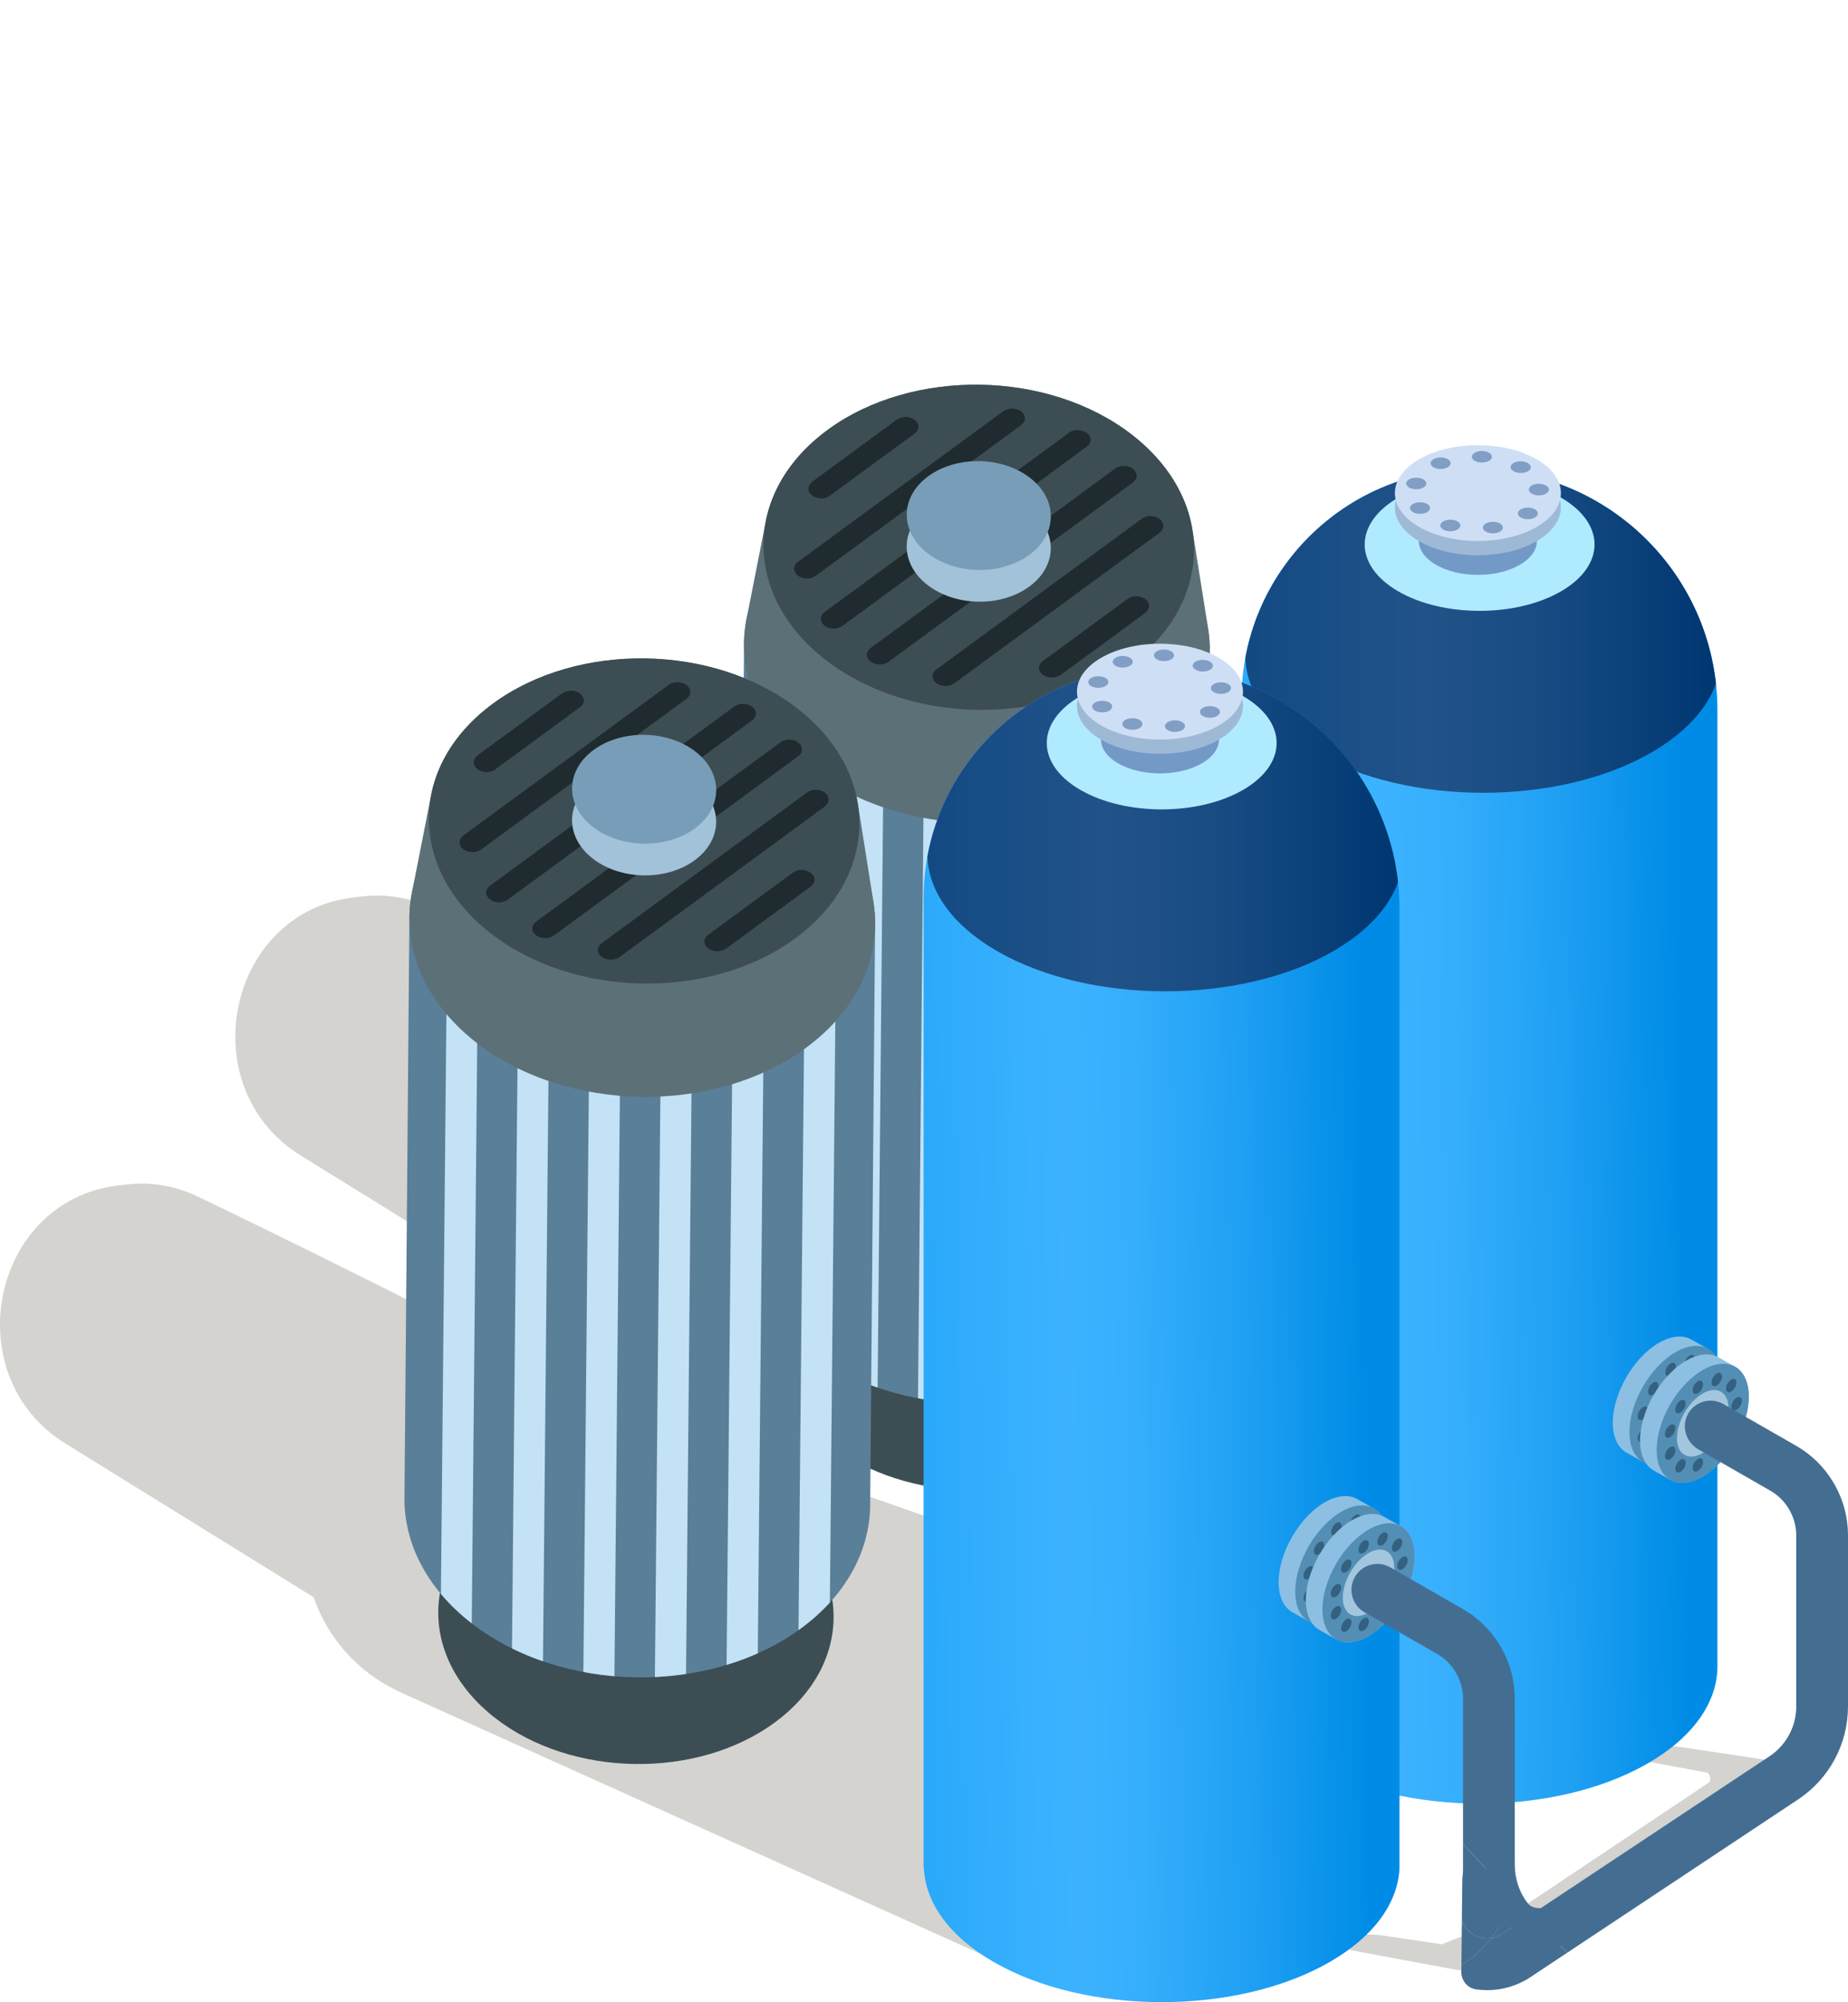 <?xml version="1.0" encoding="UTF-8"?>
<svg xmlns="http://www.w3.org/2000/svg" xmlns:xlink="http://www.w3.org/1999/xlink" viewBox="0 0 725.188 785.287">
  <defs>
    <style>
      .cls-1 {
        fill: #e7eef0;
      }

      .cls-2 {
        fill: #346180;
      }

      .cls-3 {
        fill: #3c4e54;
      }

      .cls-4 {
        fill: #a1c2d9;
      }

      .cls-5 {
        fill: #c4e2f5;
      }

      .cls-6 {
        fill: #1f2b2e;
      }

      .cls-7 {
        fill: url(#_쥔晤牆渾_藎雪猥粧_33-3);
      }

      .cls-8 {
        fill: none;
      }

      .cls-9 {
        fill: #789db8;
      }

      .cls-10 {
        fill: #cedff5;
      }

      .cls-11 {
        fill: url(#_쥔晤牆渾_藎雪猥粧_33);
      }

      .cls-12 {
        fill: #d4d3d0;
      }

      .cls-13 {
        clip-path: url(#clippath-1);
      }

      .cls-14 {
        fill: #8dbfe3;
      }

      .cls-15 {
        isolation: isolate;
      }

      .cls-16 {
        fill: #446e91;
      }

      .cls-17 {
        fill: #819fc4;
      }

      .cls-18 {
        clip-path: url(#clippath-3);
      }

      .cls-19 {
        fill: #d9cdca;
      }

      .cls-20 {
        fill: url(#_쥔晤牆渾_藎雪猥粧_36-2);
      }

      .cls-20, .cls-21 {
        mix-blend-mode: screen;
      }

      .cls-22 {
        fill: #a2c6de;
      }

      .cls-23 {
        fill: #b0eaff;
      }

      .cls-21 {
        fill: url(#_쥔晤牆渾_藎雪猥粧_36);
      }

      .cls-24 {
        fill: #538eb5;
      }

      .cls-25 {
        fill: url(#_쥔晤牆渾_藎雪猥粧_33-2);
      }

      .cls-26 {
        fill: #739ac7;
      }

      .cls-27 {
        clip-path: url(#clippath-2);
      }

      .cls-28 {
        fill: #9eb9d6;
      }

      .cls-29 {
        fill: #c7d8ed;
      }

      .cls-30 {
        clip-path: url(#clippath);
      }

      .cls-31 {
        fill: #5c7078;
      }

      .cls-32 {
        fill: #5a7f99;
      }
    </style>
    <clipPath id="clippath">
      <path class="cls-8" d="M291.962,253.672c-.025.799-.032,1.598-.02,2.398-.025.799-.032,1.597-.02,2.397-.025.799-.032,1.597-.02,2.397-.025.799-.032,1.598-.02,2.397-.024.799-.032,1.597-.02,2.396-.025.799-.032,1.599-.02,2.398-.025.799-.032,1.598-.02,2.398-.025.798-.032,1.597-.02,2.396-.025.799-.032,1.598-.02,2.398-.025.799-.032,1.598-.02,2.397-.025.799-.032,1.598-.02,2.397-.025.799-.032,1.598-.02,2.397-.025.799-.032,1.599-.02,2.398-.025.799-.032,1.597-.02,2.397-.025.799-.032,1.598-.02,2.397-.025.799-.032,1.598-.02,2.397-.025.799-.032,1.598-.02,2.397-.025.799-.032,1.598-.02,2.397-.025.799-.032,1.598-.02,2.397-.025.799-.032,1.598-.02,2.397-.025.799-.032,1.598-.02,2.397-.025.798-.032,1.598-.02,2.397-.025.799-.032,1.598-.02,2.397-.024.799-.032,1.598-.02,2.397-.025.799-.032,1.599-.02,2.398-.025.798-.032,1.597-.02,2.396-.025.799-.032,1.598-.02,2.397-.025.799-.032,1.598-.02,2.397-.025.799-.032,1.598-.02,2.397-.025.799-.032,1.598-.02,2.398-.025.798-.032,1.597-.02,2.396-.025.798-.032,1.598-.02,2.397-.025.799-.032,1.597-.02,2.396-.025.799-.032,1.599-.02,2.398-.025.799-.032,1.598-.02,2.397-.025.799-.032,1.599-.02,2.398-.025.798-.032,1.597-.02,2.396-.025.799-.032,1.598-.02,2.397-.025.799-.032,1.598-.02,2.397-.025.799-.032,1.598-.02,2.397-.025.799-.032,1.598-.02,2.397-.025.799-.032,1.598-.02,2.398-.025.799-.032,1.597-.02,2.396-.025.799-.032,1.598-.02,2.397-.025.799-.032,1.598-.02,2.397-.025.799-.032,1.598-.02,2.397-.024.798-.032,1.597-.02,2.396-.025.799-.032,1.599-.02,2.399-.025.799-.032,1.598-.02,2.396-.025.799-.032,1.598-.02,2.397-.025.799-.032,1.598-.02,2.397-.025.799-.032,1.598-.02,2.398-.025.799-.032,1.598-.02,2.397-.025.799-.032,1.598-.02,2.398-.025.799-.032,1.598-.02,2.397-.025.799-.032,1.598-.02,2.397-.025.799-.032,1.598-.02,2.397-.025.799-.032,1.598-.02,2.397-.025.799-.032,1.598-.02,2.397-.025.799-.032,1.598-.02,2.398-.025.799-.032,1.597-.02,2.397-.024.798-.032,1.597-.02,2.396-.025.799-.032,1.598-.02,2.398-.025.799-.032,1.598-.02,2.397-.025.799-.032,1.598-.02,2.397-.025.799-.032,1.598-.02,2.397-.025.799-.032,1.598-.02,2.397-.025.799-.032,1.598-.02,2.397-.025.799-.032,1.598-.02,2.397-.025.799-.032,1.598-.02,2.397-.025.799-.032,1.599-.02,2.398-.024.798-.032,1.597-.02,2.396-.025.799-.032,1.598-.02,2.397-.025.799-.032,1.598-.02,2.397-.025.799-.032,1.598-.02,2.397-.025.798-.032,1.597-.02,2.396-.025.799-.032,1.599-.02,2.399-.024.799-.032,1.597-.02,2.397-.024.799-.032,1.597-.02,2.397-.025.799-.032,1.598-.02,2.397-.024.799-.032,1.598-.02,2.397-.025.799-.032,1.598-.02,2.397-.025.799-.032,1.598-.02,2.398-.024.798-.032,1.597-.02,2.396-.025.799-.032,1.598-.02,2.397-.025.799-.032,1.598-.02,2.397-.024.799-.032,1.598-.02,2.397-.025.799-.032,1.598-.02,2.397-.025.799-.032,1.598-.02,2.398-.025.798-.032,1.597-.02,2.396-.025.799-.032,1.598-.02,2.398-.025.799-.032,1.598-.02,2.397-.024.799-.032,1.598-.02,2.397-.025.799-.032,1.598-.02,2.398-.555,18.019,8.187,36.279,26.279,50.326,35.437,27.514,93.303,28.447,129.248,2.085,18.406-13.499,27.49-31.538,27.22-49.622.025-.799.032-1.598.02-2.397.025-.798.032-1.597.02-2.396.025-.799.032-1.598.02-2.398.025-.799.032-1.598.02-2.398.025-.798.032-1.597.02-2.397.025-.798.032-1.598.02-2.397.025-.799.032-1.598.02-2.397.024-.799.032-1.598.02-2.397.025-.799.032-1.598.02-2.397.025-.799.032-1.599.02-2.398.025-.799.032-1.597.02-2.396.025-.799.032-1.598.02-2.397.025-.799.032-1.598.02-2.397.025-.799.032-1.598.02-2.397.025-.799.032-1.598.02-2.397.025-.799.032-1.598.02-2.398.025-.798.032-1.597.02-2.396.025-.799.032-1.598.02-2.398.025-.799.032-1.598.02-2.397.025-.799.032-1.598.02-2.397.025-.799.032-1.598.02-2.397.025-.799.032-1.598.02-2.398.025-.799.032-1.598.02-2.396.025-.799.032-1.598.02-2.397.025-.799.032-1.598.02-2.398.025-.799.032-1.598.02-2.397.025-.799.032-1.598.02-2.397.025-.799.032-1.599.02-2.398.025-.799.032-1.598.02-2.396.025-.799.032-1.598.02-2.397.025-.798.032-1.597.02-2.396.025-.799.032-1.599.02-2.398.025-.799.032-1.598.02-2.398.025-.798.032-1.598.02-2.397.025-.799.032-1.598.02-2.397.025-.799.032-1.598.02-2.397.025-.799.032-1.598.02-2.397.025-.799.032-1.598.02-2.396.025-.799.032-1.599.02-2.399.024-.798.032-1.597.02-2.396.025-.799.032-1.598.02-2.397.025-.799.032-1.598.02-2.397.025-.799.032-1.598.02-2.397.025-.799.032-1.598.02-2.397.025-.799.032-1.598.02-2.397.025-.799.032-1.598.02-2.398.024-.799.032-1.598.02-2.397.025-.799.032-1.598.02-2.397.024-.798.032-1.598.02-2.397.025-.799.032-1.598.02-2.397.025-.799.032-1.598.02-2.398.025-.798.032-1.597.02-2.396.025-.799.032-1.598.02-2.397.025-.799.032-1.598.02-2.397.025-.798.032-1.598.02-2.397.025-.799.032-1.598.02-2.397.025-.799.032-1.598.02-2.398.024-.798.032-1.597.02-2.396.024-.798.032-1.597.02-2.396.025-.799.032-1.599.02-2.398.025-.799.032-1.598.02-2.397.025-.799.032-1.598.02-2.398.025-.798.032-1.597.02-2.396.025-.799.032-1.598.02-2.397.024-.799.032-1.598.02-2.397.025-.799.032-1.598.02-2.397.025-.799.032-1.598.02-2.398.024-.799.032-1.598.02-2.398.025-.799.032-1.597.02-2.396.025-.799.032-1.598.02-2.397.025-.799.032-1.598.02-2.397.025-.799.032-1.598.02-2.397.025-.799.032-1.598.02-2.397.025-.799.032-1.598.02-2.397.025-.799.032-1.598.02-2.397.025-.799.032-1.598.02-2.397.025-.799.032-1.598.02-2.397.025-.799.032-1.598.02-2.397.025-.799.032-1.598.02-2.397.024-.799.032-1.598.02-2.398.025-.798.032-1.597.02-2.396.025-.799.032-1.598.02-2.398.025-.799.032-1.598.02-2.397.025-.799.032-1.598.02-2.397.025-.799.032-1.598.02-2.397.025-.799.032-1.599.02-2.398.025-.798.032-1.597.02-2.396.025-.798.032-1.597.02-2.396.024-.799.032-1.599.02-2.398.025-.799.032-1.598.02-2.397.025-.799.032-1.598.02-2.397.025-.799.032-1.598.02-2.398.025-.799.032-1.597.02-2.397.025-.799.032-1.598.02-2.397.555-18.018-8.187-36.279-26.279-50.327-35.436-27.514-93.303-28.447-129.248-2.084-18.406,13.499-27.491,31.538-27.22,49.621Z"></path>
    </clipPath>
    <clipPath id="clippath-1">
      <path class="cls-8" d="M160.648,361.021c-.025.799-.032,1.598-.02,2.398-.025.799-.032,1.597-.02,2.397-.025.799-.032,1.597-.02,2.397-.025.799-.032,1.598-.02,2.397-.024.799-.032,1.597-.02,2.396-.025.799-.032,1.599-.02,2.398-.025.799-.032,1.598-.02,2.398-.025.798-.032,1.597-.02,2.396-.025.799-.032,1.598-.02,2.398-.025.799-.032,1.598-.02,2.397-.025.799-.032,1.598-.02,2.397-.025.799-.032,1.598-.02,2.397-.025.799-.032,1.599-.02,2.398-.025.799-.032,1.597-.02,2.397-.025.799-.032,1.598-.02,2.397-.025.799-.032,1.598-.02,2.397-.025.799-.032,1.598-.02,2.397-.025.799-.032,1.598-.02,2.397-.025.799-.032,1.598-.02,2.397-.025.799-.032,1.598-.02,2.397-.025.799-.032,1.598-.02,2.397-.025.798-.032,1.598-.02,2.397-.025.799-.032,1.598-.02,2.397-.024.799-.032,1.598-.02,2.397-.025.799-.032,1.599-.02,2.398-.025.798-.032,1.597-.02,2.396-.025.799-.032,1.598-.02,2.397-.025.799-.032,1.598-.02,2.397-.025.799-.032,1.598-.02,2.397-.025.799-.032,1.598-.02,2.398-.025.798-.032,1.597-.02,2.396-.025.798-.032,1.598-.02,2.397-.025.799-.032,1.597-.02,2.396-.025.799-.032,1.599-.02,2.398-.025.799-.032,1.598-.02,2.397-.025.799-.032,1.599-.02,2.398-.025.798-.032,1.597-.02,2.396-.025.799-.032,1.598-.02,2.397-.025.799-.032,1.598-.02,2.397-.025.799-.032,1.598-.02,2.397-.025.799-.032,1.598-.02,2.397-.025.799-.032,1.598-.02,2.398-.025.799-.032,1.597-.02,2.396-.025.799-.032,1.598-.02,2.397-.025.799-.032,1.598-.02,2.397-.025.799-.032,1.598-.02,2.397-.024.798-.032,1.597-.02,2.396-.025.799-.032,1.599-.02,2.399-.025.799-.032,1.598-.02,2.396-.025.799-.032,1.598-.02,2.397-.025.799-.032,1.598-.02,2.397-.025.799-.032,1.598-.02,2.398-.025.799-.032,1.598-.02,2.397-.025.799-.032,1.598-.02,2.398-.025.799-.032,1.598-.02,2.397-.025.799-.032,1.598-.02,2.397-.025.799-.032,1.598-.02,2.397-.025.799-.032,1.598-.02,2.397-.025.799-.032,1.598-.02,2.397-.025.799-.032,1.598-.02,2.398-.025.799-.032,1.597-.02,2.397-.024.798-.032,1.597-.02,2.396-.025.799-.032,1.598-.02,2.398-.025.799-.032,1.598-.02,2.397-.025.799-.032,1.598-.02,2.397-.025.799-.032,1.598-.02,2.397-.025.799-.032,1.598-.02,2.397-.025.799-.032,1.598-.02,2.397-.025.799-.032,1.598-.02,2.397-.025.799-.032,1.598-.02,2.397-.025.799-.032,1.599-.02,2.398-.024.798-.032,1.597-.02,2.396-.025.799-.032,1.598-.02,2.397-.025.799-.032,1.598-.02,2.397-.025.799-.032,1.598-.02,2.397-.025.798-.032,1.597-.02,2.396-.025.799-.032,1.599-.02,2.399-.024.799-.032,1.597-.02,2.397-.024.799-.032,1.597-.02,2.397-.025.799-.032,1.598-.02,2.397-.024.799-.032,1.598-.02,2.397-.025.799-.032,1.598-.02,2.397-.025.799-.032,1.598-.02,2.398-.024.798-.032,1.597-.02,2.396-.025.799-.032,1.598-.02,2.397-.025.799-.032,1.598-.02,2.397-.024.799-.032,1.598-.02,2.397-.025.799-.032,1.598-.02,2.397-.025.799-.032,1.598-.02,2.398-.025.798-.032,1.597-.02,2.396-.025.799-.032,1.598-.02,2.398-.025.799-.032,1.598-.02,2.397-.024.799-.032,1.598-.02,2.397-.025.799-.032,1.598-.02,2.398-.555,18.019,8.187,36.279,26.279,50.326,35.437,27.514,93.303,28.447,129.248,2.085,18.406-13.499,27.49-31.538,27.22-49.622.025-.799.032-1.598.02-2.397.025-.798.032-1.597.02-2.396.025-.799.032-1.598.02-2.398.025-.799.032-1.598.02-2.398.025-.798.032-1.597.02-2.397.025-.798.032-1.598.02-2.397.025-.799.032-1.598.02-2.397.024-.799.032-1.598.02-2.397.025-.799.032-1.598.02-2.397.025-.799.032-1.599.02-2.398.025-.799.032-1.597.02-2.396.025-.799.032-1.598.02-2.397.025-.799.032-1.598.02-2.397.025-.799.032-1.598.02-2.397.025-.799.032-1.598.02-2.397.025-.799.032-1.598.02-2.398.025-.798.032-1.597.02-2.396.025-.799.032-1.598.02-2.398.025-.799.032-1.598.02-2.397.025-.799.032-1.598.02-2.397.025-.799.032-1.598.02-2.397.025-.799.032-1.598.02-2.398.025-.799.032-1.598.02-2.396.025-.799.032-1.598.02-2.397.025-.799.032-1.598.02-2.398.025-.799.032-1.598.02-2.397.025-.799.032-1.598.02-2.397.025-.799.032-1.599.02-2.398.025-.799.032-1.598.02-2.396.025-.799.032-1.598.02-2.397.025-.798.032-1.597.02-2.396.025-.799.032-1.599.02-2.398.025-.799.032-1.598.02-2.398.025-.798.032-1.598.02-2.397.025-.799.032-1.598.02-2.397.025-.799.032-1.598.02-2.397.025-.799.032-1.598.02-2.397.025-.799.032-1.598.02-2.396.025-.799.032-1.599.02-2.399.024-.798.032-1.597.02-2.396.025-.799.032-1.598.02-2.397.025-.799.032-1.598.02-2.397.025-.799.032-1.598.02-2.397.025-.799.032-1.598.02-2.397.025-.799.032-1.598.02-2.397.025-.799.032-1.598.02-2.398.024-.799.032-1.598.02-2.397.025-.799.032-1.598.02-2.397.024-.798.032-1.598.02-2.397.025-.799.032-1.598.02-2.397.025-.799.032-1.598.02-2.398.025-.798.032-1.597.02-2.396.025-.799.032-1.598.02-2.397.025-.799.032-1.598.02-2.397.025-.798.032-1.598.02-2.397.025-.799.032-1.598.02-2.397.025-.799.032-1.598.02-2.398.024-.798.032-1.597.02-2.396.024-.798.032-1.597.02-2.396.025-.799.032-1.599.02-2.398.025-.799.032-1.598.02-2.397.025-.799.032-1.598.02-2.398.025-.798.032-1.597.02-2.396.025-.799.032-1.598.02-2.397.024-.799.032-1.598.02-2.397.025-.799.032-1.598.02-2.397.025-.799.032-1.598.02-2.398.024-.799.032-1.598.02-2.398.025-.799.032-1.597.02-2.396.025-.799.032-1.598.02-2.397.025-.799.032-1.598.02-2.397.025-.799.032-1.598.02-2.397.025-.799.032-1.598.02-2.397.025-.799.032-1.598.02-2.397.025-.799.032-1.598.02-2.397.025-.799.032-1.598.02-2.397.025-.799.032-1.598.02-2.397.025-.799.032-1.598.02-2.397.025-.799.032-1.598.02-2.397.024-.799.032-1.598.02-2.398.025-.798.032-1.597.02-2.396.025-.799.032-1.598.02-2.398.025-.799.032-1.598.02-2.397.025-.799.032-1.598.02-2.397.025-.799.032-1.598.02-2.397.025-.799.032-1.599.02-2.398.025-.798.032-1.597.02-2.396.025-.798.032-1.597.02-2.396.024-.799.032-1.599.02-2.398.025-.799.032-1.598.02-2.397.025-.799.032-1.598.02-2.397.025-.799.032-1.598.02-2.398.025-.799.032-1.597.02-2.397.025-.799.032-1.598.02-2.397.555-18.018-8.187-36.279-26.279-50.327-35.436-27.514-93.303-28.447-129.248-2.084-18.406,13.499-27.491,31.538-27.22,49.621Z"></path>
    </clipPath>
    <linearGradient id="_쥔晤牆渾_藎雪猥粧_33" data-name="쥔晤牆渾 藎雪猥粧 33" x1="474.178" y1="447.081" x2="659.2" y2="444.739" gradientUnits="userSpaceOnUse">
      <stop offset="0" stop-color="#26a6f9"></stop>
      <stop offset=".151" stop-color="#30acfb"></stop>
      <stop offset=".378" stop-color="#3db3ff"></stop>
      <stop offset=".524" stop-color="#35aefb"></stop>
      <stop offset=".748" stop-color="#1fa0f3"></stop>
      <stop offset="1" stop-color="#008ce6"></stop>
    </linearGradient>
    <clipPath id="clippath-2">
      <path class="cls-11" d="M673.942,654.602c.024-.715.024-1.429,0-2.144v-373.845c0-52.209-42.323-94.532-94.532-94.532h-1.78c-49.95,0-90.443,40.493-90.443,90.443v380.205h.132c.513,13.389,9.616,26.688,27.312,36.906,36.45,21.045,95.546,21.045,131.996,0,17.697-10.217,26.8-23.517,27.312-36.906h.003v-.127Z"></path>
    </clipPath>
    <linearGradient id="_쥔晤牆渾_藎雪猥粧_36" data-name="쥔晤牆渾 藎雪猥粧 36" x1="488.582" y1="155.474" x2="675.355" y2="155.474" gradientUnits="userSpaceOnUse">
      <stop offset="0" stop-color="#144a83"></stop>
      <stop offset=".019" stop-color="#144a83"></stop>
      <stop offset=".378" stop-color="#215389"></stop>
      <stop offset=".603" stop-color="#194c83"></stop>
      <stop offset=".947" stop-color="#033973"></stop>
      <stop offset="1" stop-color="#003670"></stop>
    </linearGradient>
    <linearGradient id="_쥔晤牆渾_藎雪猥粧_33-2" data-name="쥔晤牆渾 藎雪猥粧 33" x1="349.421" y1="524.949" x2="534.443" y2="522.607" xlink:href="#_쥔晤牆渾_藎雪猥粧_33"></linearGradient>
    <linearGradient id="_쥔晤牆渾_藎雪猥粧_33-3" data-name="쥔晤牆渾 藎雪猥粧 33" x1="349.421" y1="524.949" x2="534.443" y2="522.607" xlink:href="#_쥔晤牆渾_藎雪猥粧_33"></linearGradient>
    <clipPath id="clippath-3">
      <path class="cls-7" d="M549.185,732.47c.025-.715.025-1.429,0-2.144v-373.845c0-52.209-42.323-94.532-94.532-94.532h-1.78c-49.95,0-90.443,40.493-90.443,90.443v380.205h.132c.513,13.389,9.616,26.688,27.312,36.906,36.45,21.045,95.546,21.045,131.996,0,17.697-10.217,26.8-23.517,27.312-36.906h.003v-.127Z"></path>
    </clipPath>
    <linearGradient id="_쥔晤牆渾_藎雪猥粧_36-2" data-name="쥔晤牆渾 藎雪猥粧 36" x1="363.825" y1="233.343" x2="550.598" y2="233.343" xlink:href="#_쥔晤牆渾_藎雪猥粧_36"></linearGradient>
  </defs>
  <g class="cls-15">
    <g id="_레이어_2" data-name="레이어 2">
      <g id="_레이어_1-2" data-name="레이어 1">
        <g>
          <polygon class="cls-12" points="562.379 763.955 589.661 753.207 681.499 691.895 695.81 702.622 603.89 761.902 579.346 770.737 562.379 763.955"></polygon>
          <path class="cls-12" d="M213.706,682.522l-187.998-116.312c-43.113-26.673-29.146-95.323,20.661-101.239,1.249-.148,2.514-.294,3.794-.436,9.292-1.031,18.672.619,27.17,4.674,55.469,26.467,142.919,70.894,210.883,105.773,39.764,20.407,38.76,79.881-1.662,98.83l-24.644,11.553c-15.554,7.292-33.538,6.231-48.205-2.843Z"></path>
          <path class="cls-12" d="M306.05,569.556l-187.998-116.312c-43.113-26.673-29.146-95.323,20.661-101.239,1.249-.148,2.514-.294,3.794-.436,9.292-1.031,18.672.619,27.17,4.674,55.469,26.467,142.919,70.894,210.883,105.773,39.764,20.407,38.76,79.881-1.662,98.83l-24.644,11.553c-15.554,7.292-33.538,6.231-48.205-2.843Z"></path>
          <path class="cls-12" d="M400.039,773.225l-242.373-109.225c-55.582-25.048-49.685-109.088,8.773-123.944,1.466-.373,2.951-.744,4.456-1.114,10.917-2.685,22.36-2.187,33.127,1.316,70.283,22.866,181.51,62.135,268.008,93.074,50.608,18.102,58.729,89.17,13.503,118.096l-27.573,17.635c-17.403,11.131-39.012,12.684-57.92,4.162Z"></path>
          <path class="cls-12" d="M570.808,772.47l-39.187-7.277c-8.986-1.669-6.075-5.964,4.307-6.334.26-.009.524-.018.791-.027,1.937-.064,3.892.039,5.663.292,11.562,1.656,29.79,4.436,43.957,6.618,8.288,1.277,8.079,4.998-.346,6.184l-5.137.723c-3.242.456-6.991.39-10.048-.178Z"></path>
          <path class="cls-12" d="M687.22,698.484l-39.187-7.277c-8.986-1.669-6.075-5.964,4.307-6.334.26-.009.524-.018.791-.027,1.937-.064,3.892.039,5.663.292,11.562,1.656,29.79,4.436,43.957,6.618,8.288,1.277,8.079,4.998-.346,6.184l-5.137.723c-3.242.456-6.991.39-10.048-.178Z"></path>
          <path class="cls-12" d="M514.751,636.279l-226.077-139.871c-51.845-32.076-35.05-114.631,24.846-121.745,1.502-.178,3.023-.353,4.563-.524,11.174-1.24,22.455.744,32.673,5.62,66.705,31.828,171.868,85.253,253.598,127.198,47.818,24.541,46.611,96.061-1.998,118.848l-29.635,13.893c-18.705,8.769-40.332,7.493-57.969-3.419Z"></path>
          <g>
            <polygon class="cls-19" points="489.386 657.945 503.044 650.241 484.256 607.036 489.386 657.945"></polygon>
            <g>
              <path class="cls-3" d="M326.405,483.706c30.508-22.375,79.621-21.583,109.697,1.769,30.076,23.352,29.726,60.42-.781,82.795-30.508,22.375-79.621,21.582-109.697-1.769-30.076-23.352-29.726-60.42.781-82.795Z"></path>
              <path class="cls-32" d="M291.962,253.672c-.025.799-.032,1.598-.02,2.398-.025.799-.032,1.597-.02,2.397-.025.799-.032,1.597-.02,2.397-.025.799-.032,1.598-.02,2.397-.024.799-.032,1.597-.02,2.396-.025.799-.032,1.599-.02,2.398-.025.799-.032,1.598-.02,2.398-.025.798-.032,1.597-.02,2.396-.025.799-.032,1.598-.02,2.398-.025.799-.032,1.598-.02,2.397-.025.799-.032,1.598-.02,2.397-.025.799-.032,1.598-.02,2.397-.025.799-.032,1.599-.02,2.398-.025.799-.032,1.597-.02,2.397-.025.799-.032,1.598-.02,2.397-.025.799-.032,1.598-.02,2.397-.025.799-.032,1.598-.02,2.397-.025.799-.032,1.598-.02,2.397-.025.799-.032,1.598-.02,2.397-.025.799-.032,1.598-.02,2.397-.025.799-.032,1.598-.02,2.397-.025.798-.032,1.598-.02,2.397-.025.799-.032,1.598-.02,2.397-.024.799-.032,1.598-.02,2.397-.025.799-.032,1.599-.02,2.398-.025.798-.032,1.597-.02,2.396-.025.799-.032,1.598-.02,2.397-.025.799-.032,1.598-.02,2.397-.025.799-.032,1.598-.02,2.397-.025.799-.032,1.598-.02,2.398-.025.798-.032,1.597-.02,2.396-.025.798-.032,1.598-.02,2.397-.025.799-.032,1.597-.02,2.396-.025.799-.032,1.599-.02,2.398-.025.799-.032,1.598-.02,2.397-.025.799-.032,1.599-.02,2.398-.025.798-.032,1.597-.02,2.396-.025.799-.032,1.598-.02,2.397-.025.799-.032,1.598-.02,2.397-.025.799-.032,1.598-.02,2.397-.025.799-.032,1.598-.02,2.397-.025.799-.032,1.598-.02,2.398-.025.799-.032,1.597-.02,2.396-.025.799-.032,1.598-.02,2.397-.025.799-.032,1.598-.02,2.397-.025.799-.032,1.598-.02,2.397-.024.798-.032,1.597-.02,2.396-.025.799-.032,1.599-.02,2.399-.025.799-.032,1.598-.02,2.396-.025.799-.032,1.598-.02,2.397-.025.799-.032,1.598-.02,2.397-.025.799-.032,1.598-.02,2.398-.025.799-.032,1.598-.02,2.397-.025.799-.032,1.598-.02,2.398-.025.799-.032,1.598-.02,2.397-.025.799-.032,1.598-.02,2.397-.025.799-.032,1.598-.02,2.397-.025.799-.032,1.598-.02,2.397-.025.799-.032,1.598-.02,2.397-.025.799-.032,1.598-.02,2.398-.025.799-.032,1.597-.02,2.397-.024.798-.032,1.597-.02,2.396-.025.799-.032,1.598-.02,2.398-.025.799-.032,1.598-.02,2.397-.025.799-.032,1.598-.02,2.397-.025.799-.032,1.598-.02,2.397-.025.799-.032,1.598-.02,2.397-.025.799-.032,1.598-.02,2.397-.025.799-.032,1.598-.02,2.397-.025.799-.032,1.598-.02,2.397-.025.799-.032,1.599-.02,2.398-.024.798-.032,1.597-.02,2.396-.025.799-.032,1.598-.02,2.397-.025.799-.032,1.598-.02,2.397-.025.799-.032,1.598-.02,2.397-.025.798-.032,1.597-.02,2.396-.025.799-.032,1.599-.02,2.399-.024.799-.032,1.597-.02,2.397-.024.799-.032,1.597-.02,2.397-.025.799-.032,1.598-.02,2.397-.024.799-.032,1.598-.02,2.397-.025.799-.032,1.598-.02,2.397-.025.799-.032,1.598-.02,2.398-.024.798-.032,1.597-.02,2.396-.025.799-.032,1.598-.02,2.397-.025.799-.032,1.598-.02,2.397-.024.799-.032,1.598-.02,2.397-.025.799-.032,1.598-.02,2.397-.025.799-.032,1.598-.02,2.398-.025.798-.032,1.597-.02,2.396-.025.799-.032,1.598-.02,2.398-.025.799-.032,1.598-.02,2.397-.024.799-.032,1.598-.02,2.397-.025.799-.032,1.598-.02,2.398-.555,18.019,8.187,36.279,26.279,50.326,35.437,27.514,93.303,28.447,129.248,2.085,18.406-13.499,27.49-31.538,27.22-49.622.025-.799.032-1.598.02-2.397.025-.798.032-1.597.02-2.396.025-.799.032-1.598.02-2.398.025-.799.032-1.598.02-2.398.025-.798.032-1.597.02-2.397.025-.798.032-1.598.02-2.397.025-.799.032-1.598.02-2.397.024-.799.032-1.598.02-2.397.025-.799.032-1.598.02-2.397.025-.799.032-1.599.02-2.398.025-.799.032-1.597.02-2.396.025-.799.032-1.598.02-2.397.025-.799.032-1.598.02-2.397.025-.799.032-1.598.02-2.397.025-.799.032-1.598.02-2.397.025-.799.032-1.598.02-2.398.025-.798.032-1.597.02-2.396.025-.799.032-1.598.02-2.398.025-.799.032-1.598.02-2.397.025-.799.032-1.598.02-2.397.025-.799.032-1.598.02-2.397.025-.799.032-1.598.02-2.398.025-.799.032-1.598.02-2.396.025-.799.032-1.598.02-2.397.025-.799.032-1.598.02-2.398.025-.799.032-1.598.02-2.397.025-.799.032-1.598.02-2.397.025-.799.032-1.599.02-2.398.025-.799.032-1.598.02-2.396.025-.799.032-1.598.02-2.397.025-.798.032-1.597.02-2.396.025-.799.032-1.599.02-2.398.025-.799.032-1.598.02-2.398.025-.798.032-1.598.02-2.397.025-.799.032-1.598.02-2.397.025-.799.032-1.598.02-2.397.025-.799.032-1.598.02-2.397.025-.799.032-1.598.02-2.396.025-.799.032-1.599.02-2.399.024-.798.032-1.597.02-2.396.025-.799.032-1.598.02-2.397.025-.799.032-1.598.02-2.397.025-.799.032-1.598.02-2.397.025-.799.032-1.598.02-2.397.025-.799.032-1.598.02-2.397.025-.799.032-1.598.02-2.398.024-.799.032-1.598.02-2.397.025-.799.032-1.598.02-2.397.024-.798.032-1.598.02-2.397.025-.799.032-1.598.02-2.397.025-.799.032-1.598.02-2.398.025-.798.032-1.597.02-2.396.025-.799.032-1.598.02-2.397.025-.799.032-1.598.02-2.397.025-.798.032-1.598.02-2.397.025-.799.032-1.598.02-2.397.025-.799.032-1.598.02-2.398.024-.798.032-1.597.02-2.396.024-.798.032-1.597.02-2.396.025-.799.032-1.599.02-2.398.025-.799.032-1.598.02-2.397.025-.799.032-1.598.02-2.398.025-.798.032-1.597.02-2.396.025-.799.032-1.598.02-2.397.024-.799.032-1.598.02-2.397.025-.799.032-1.598.02-2.397.025-.799.032-1.598.02-2.398.024-.799.032-1.598.02-2.398.025-.799.032-1.597.02-2.396.025-.799.032-1.598.02-2.397.025-.799.032-1.598.02-2.397.025-.799.032-1.598.02-2.397.025-.799.032-1.598.02-2.397.025-.799.032-1.598.02-2.397.025-.799.032-1.598.02-2.397.025-.799.032-1.598.02-2.397.025-.799.032-1.598.02-2.397.025-.799.032-1.598.02-2.397.025-.799.032-1.598.02-2.397.024-.799.032-1.598.02-2.398.025-.798.032-1.597.02-2.396.025-.799.032-1.598.02-2.398.025-.799.032-1.598.02-2.397.025-.799.032-1.598.02-2.397.025-.799.032-1.598.02-2.397.025-.799.032-1.599.02-2.398.025-.798.032-1.597.02-2.396.025-.798.032-1.597.02-2.396.024-.799.032-1.599.02-2.398.025-.799.032-1.598.02-2.397.025-.799.032-1.598.02-2.397.025-.799.032-1.598.02-2.398.025-.799.032-1.597.02-2.397.025-.799.032-1.598.02-2.397.555-18.018-8.187-36.279-26.279-50.327-35.436-27.514-93.303-28.447-129.248-2.084-18.406,13.499-27.491,31.538-27.22,49.621Z"></path>
              <g>
                <g class="cls-30">
                  <g>
                    <polygon class="cls-1" points="288.022 564.091 291.865 156.449 279.578 165.459 275.735 573.102 288.022 564.091"></polygon>
                    <polygon class="cls-5" points="316.093 566.066 319.937 158.424 307.65 167.434 303.806 575.077 316.093 566.066"></polygon>
                    <polygon class="cls-5" points="344.164 568.042 348.008 160.399 335.721 169.41 331.878 577.052 344.164 568.042"></polygon>
                    <polygon class="cls-5" points="372.236 570.017 376.079 162.374 363.793 171.385 359.949 579.027 372.236 570.017"></polygon>
                    <polygon class="cls-5" points="400.307 571.992 404.151 164.349 391.864 173.36 388.021 581.002 400.307 571.992"></polygon>
                    <polygon class="cls-5" points="428.379 573.967 432.222 166.324 419.936 175.335 416.092 582.978 428.379 573.967"></polygon>
                    <polygon class="cls-5" points="456.45 575.942 460.294 168.3 448.007 177.31 444.164 584.953 456.45 575.942"></polygon>
                    <polygon class="cls-1" points="484.522 577.917 488.365 170.275 476.079 179.285 472.235 586.928 484.522 577.917"></polygon>
                  </g>
                </g>
                <path class="cls-31" d="M300.405,204.978c-.094.441-.18.882-.261,1.324-.093.44-.18.88-.261,1.32-.093.441-.18.882-.261,1.324-.093.44-.18.881-.261,1.322-.093.44-.18.881-.261,1.322-.093.44-.18.88-.261,1.321-.093.441-.18.881-.261,1.323-.093.44-.18.881-.261,1.322-.093.44-.18.881-.261,1.322-.093.44-.18.882-.262,1.324-.093.439-.179.88-.26,1.321-.093.441-.18.881-.261,1.323-.093.44-.179.88-.261,1.32-.093.441-.18.882-.261,1.324-.093.44-.179.881-.261,1.322-.093.44-.18.881-.261,1.323-.093.44-.179.88-.261,1.322-.093.441-.18.881-.261,1.323-.093.44-.179.881-.261,1.322-.093.44-.18.881-.261,1.323-.093.44-.179.88-.261,1.321-.093.441-.179.882-.261,1.324-.093.44-.179.881-.261,1.322-.093.44-.179.881-.261,1.322-.093.44-.179.881-.261,1.323-.093.44-.179.88-.261,1.321-.093.441-.18.882-.261,1.324-.093.44-.179.88-.261,1.321-4.409,20.871,3.952,43.13,25.164,59.599,35.436,27.513,93.302,28.447,129.248,2.084,21.146-15.509,29.989-37.009,26.476-57.686-.064-.445-.136-.889-.212-1.333-.064-.445-.136-.89-.212-1.335-.064-.445-.136-.89-.212-1.335-.064-.445-.136-.889-.212-1.333-.064-.445-.136-.891-.212-1.336-.064-.445-.136-.889-.212-1.333-.064-.445-.136-.89-.212-1.335-.064-.445-.136-.89-.212-1.334-.064-.445-.136-.89-.212-1.334-.064-.445-.136-.89-.212-1.334-.064-.446-.136-.891-.212-1.335-.064-.445-.136-.889-.212-1.332-.064-.446-.136-.891-.212-1.336-.064-.445-.136-.889-.212-1.334-.064-.445-.136-.89-.212-1.334-.064-.445-.136-.89-.212-1.335-.064-.445-.136-.89-.212-1.335-.064-.445-.136-.889-.212-1.333-.064-.445-.136-.89-.212-1.334-.064-.445-.136-.89-.212-1.334-.064-.445-.136-.89-.212-1.334-.064-.445-.136-.89-.212-1.334-.064-.445-.136-.89-.212-1.334-.064-.446-.136-.89-.212-1.335-.064-.445-.136-.89-.212-1.334-.064-.445-.135-.889-.211-1.333-.064-.446-.136-.891-.212-1.336-.064-.445-.135-.889-.211-1.332-1.983-13.815-9.913-27.305-23.82-38.102-32.754-25.431-86.241-26.294-119.466-1.927-13.778,10.105-21.902,22.962-24.363,36.364Z"></path>
                <path class="cls-3" d="M324.768,168.614c33.225-24.367,86.711-23.505,119.466,1.927,32.755,25.431,32.374,65.801-.851,90.168-33.224,24.367-86.711,23.505-119.466-1.927-32.755-25.431-32.374-65.801.851-90.168Z"></path>
                <path class="cls-6" d="M416.415,264.598l32.887-24.12c.408-.299.748-.649.997-1.035.043-.066.085-.132.127-.199,2.38-3.744-3.992-7.238-7.932-4.349l-33.281,24.408c-3.939,2.889.508,7.795,5.535,6.107.089-.03.178-.06.267-.09.52-.176.992-.423,1.4-.722Z"></path>
                <path class="cls-6" d="M374.472,268.012l80.548-59.075c1.176-.862,1.681-2.115,1.387-3.345-.007-.03-.014-.059-.021-.089-.708-2.937-5.514-4.099-8.323-2.039l-80.643,59.144c-2.809,2.06-1.406,5.719,2.464,6.336.039.006.079.012.118.019,1.62.256,3.295-.089,4.471-.951Z"></path>
                <path class="cls-6" d="M348.686,259.578l95.896-70.331c1.705-1.25,1.937-3.244.605-4.76-.019-.021-.038-.043-.056-.064-1.714-1.945-5.351-2.229-7.541-.624l-95.922,70.349c-2.189,1.606-1.916,4.357.612,5.706.028.015.055.03.083.045,1.97,1.048,4.618.929,6.323-.321Z"></path>
                <path class="cls-6" d="M330.56,245.524l95.922-70.35c2.189-1.606,1.916-4.357-.612-5.706-.028-.015-.055-.03-.083-.044-1.97-1.048-4.618-.929-6.323.321l-95.896,70.331c-1.705,1.25-1.937,3.244-.605,4.76.019.021.037.043.056.064,1.714,1.945,5.352,2.229,7.541.624Z"></path>
                <path class="cls-6" d="M320.087,225.859l80.643-59.144c2.809-2.06,1.407-5.719-2.464-6.336-.039-.006-.078-.012-.118-.019-1.62-.256-3.295.089-4.471.951l-80.548,59.075c-1.176.862-1.681,2.115-1.387,3.345.007.03.014.06.021.089.708,2.937,5.514,4.099,8.323,2.039Z"></path>
                <path class="cls-6" d="M325.656,194.428l33.281-24.408c3.939-2.889-.508-7.795-5.535-6.107l-.267.09c-.519.176-.992.423-1.4.722l-32.887,24.12c-.408.299-.748.648-.997,1.035-.042.066-.085.132-.127.198-2.38,3.744,3.992,7.238,7.932,4.349Z"></path>
                <path class="cls-4" d="M364.228,199.252c11.118-8.155,29.017-7.866,39.979.645,10.961,8.51,10.834,22.02-.285,30.174-11.118,8.154-29.018,7.866-39.979-.645-10.961-8.51-10.834-22.02.285-30.174Z"></path>
                <path class="cls-9" d="M364.246,186.798c11.118-8.154,29.018-7.866,39.979.645,10.961,8.51,10.834,22.02-.285,30.174-11.118,8.154-29.018,7.866-39.979-.645-10.961-8.511-10.834-22.02.285-30.174Z"></path>
              </g>
            </g>
            <g>
              <path class="cls-3" d="M195.091,591.055c30.508-22.375,79.621-21.583,109.697,1.769,30.076,23.352,29.726,60.42-.781,82.795-30.508,22.375-79.621,21.582-109.697-1.769-30.076-23.352-29.726-60.42.781-82.795Z"></path>
              <path class="cls-32" d="M160.648,361.021c-.025.799-.032,1.598-.02,2.398-.025.799-.032,1.597-.02,2.397-.025.799-.032,1.597-.02,2.397-.025.799-.032,1.598-.02,2.397-.024.799-.032,1.597-.02,2.396-.025.799-.032,1.599-.02,2.398-.025.799-.032,1.598-.02,2.398-.025.798-.032,1.597-.02,2.396-.025.799-.032,1.598-.02,2.398-.025.799-.032,1.598-.02,2.397-.025.799-.032,1.598-.02,2.397-.025.799-.032,1.598-.02,2.397-.025.799-.032,1.599-.02,2.398-.025.799-.032,1.597-.02,2.397-.025.799-.032,1.598-.02,2.397-.025.799-.032,1.598-.02,2.397-.025.799-.032,1.598-.02,2.397-.025.799-.032,1.598-.02,2.397-.025.799-.032,1.598-.02,2.397-.025.799-.032,1.598-.02,2.397-.025.799-.032,1.598-.02,2.397-.025.798-.032,1.598-.02,2.397-.025.799-.032,1.598-.02,2.397-.024.799-.032,1.598-.02,2.397-.025.799-.032,1.599-.02,2.398-.025.798-.032,1.597-.02,2.396-.025.799-.032,1.598-.02,2.397-.025.799-.032,1.598-.02,2.397-.025.799-.032,1.598-.02,2.397-.025.799-.032,1.598-.02,2.398-.025.798-.032,1.597-.02,2.396-.025.798-.032,1.598-.02,2.397-.025.799-.032,1.597-.02,2.396-.025.799-.032,1.599-.02,2.398-.025.799-.032,1.598-.02,2.397-.025.799-.032,1.599-.02,2.398-.025.798-.032,1.597-.02,2.396-.025.799-.032,1.598-.02,2.397-.025.799-.032,1.598-.02,2.397-.025.799-.032,1.598-.02,2.397-.025.799-.032,1.598-.02,2.397-.025.799-.032,1.598-.02,2.398-.025.799-.032,1.597-.02,2.396-.025.799-.032,1.598-.02,2.397-.025.799-.032,1.598-.02,2.397-.025.799-.032,1.598-.02,2.397-.024.798-.032,1.597-.02,2.396-.025.799-.032,1.599-.02,2.399-.025.799-.032,1.598-.02,2.396-.025.799-.032,1.598-.02,2.397-.025.799-.032,1.598-.02,2.397-.025.799-.032,1.598-.02,2.398-.025.799-.032,1.598-.02,2.397-.025.799-.032,1.598-.02,2.398-.025.799-.032,1.598-.02,2.397-.025.799-.032,1.598-.02,2.397-.025.799-.032,1.598-.02,2.397-.025.799-.032,1.598-.02,2.397-.025.799-.032,1.598-.02,2.397-.025.799-.032,1.598-.02,2.398-.025.799-.032,1.597-.02,2.397-.024.798-.032,1.597-.02,2.396-.025.799-.032,1.598-.02,2.398-.025.799-.032,1.598-.02,2.397-.025.799-.032,1.598-.02,2.397-.025.799-.032,1.598-.02,2.397-.025.799-.032,1.598-.02,2.397-.025.799-.032,1.598-.02,2.397-.025.799-.032,1.598-.02,2.397-.025.799-.032,1.598-.02,2.397-.025.799-.032,1.599-.02,2.398-.024.798-.032,1.597-.02,2.396-.025.799-.032,1.598-.02,2.397-.025.799-.032,1.598-.02,2.397-.025.799-.032,1.598-.02,2.397-.025.798-.032,1.597-.02,2.396-.025.799-.032,1.599-.02,2.399-.024.799-.032,1.597-.02,2.397-.024.799-.032,1.597-.02,2.397-.025.799-.032,1.598-.02,2.397-.024.799-.032,1.598-.02,2.397-.025.799-.032,1.598-.02,2.397-.025.799-.032,1.598-.02,2.398-.024.798-.032,1.597-.02,2.396-.025.799-.032,1.598-.02,2.397-.025.799-.032,1.598-.02,2.397-.024.799-.032,1.598-.02,2.397-.025.799-.032,1.598-.02,2.397-.025.799-.032,1.598-.02,2.398-.025.798-.032,1.597-.02,2.396-.025.799-.032,1.598-.02,2.398-.025.799-.032,1.598-.02,2.397-.024.799-.032,1.598-.02,2.397-.025.799-.032,1.598-.02,2.398-.555,18.019,8.187,36.279,26.279,50.326,35.437,27.514,93.303,28.447,129.248,2.085,18.406-13.499,27.49-31.538,27.22-49.622.025-.799.032-1.598.02-2.397.025-.798.032-1.597.02-2.396.025-.799.032-1.598.02-2.398.025-.799.032-1.598.02-2.398.025-.798.032-1.597.02-2.397.025-.798.032-1.598.02-2.397.025-.799.032-1.598.02-2.397.024-.799.032-1.598.02-2.397.025-.799.032-1.598.02-2.397.025-.799.032-1.599.02-2.398.025-.799.032-1.597.02-2.396.025-.799.032-1.598.02-2.397.025-.799.032-1.598.02-2.397.025-.799.032-1.598.02-2.397.025-.799.032-1.598.02-2.397.025-.799.032-1.598.02-2.398.025-.798.032-1.597.02-2.396.025-.799.032-1.598.02-2.398.025-.799.032-1.598.02-2.397.025-.799.032-1.598.02-2.397.025-.799.032-1.598.02-2.397.025-.799.032-1.598.02-2.398.025-.799.032-1.598.02-2.396.025-.799.032-1.598.02-2.397.025-.799.032-1.598.02-2.398.025-.799.032-1.598.02-2.397.025-.799.032-1.598.02-2.397.025-.799.032-1.599.02-2.398.025-.799.032-1.598.02-2.396.025-.799.032-1.598.02-2.397.025-.798.032-1.597.02-2.396.025-.799.032-1.599.02-2.398.025-.799.032-1.598.02-2.398.025-.798.032-1.598.02-2.397.025-.799.032-1.598.02-2.397.025-.799.032-1.598.02-2.397.025-.799.032-1.598.02-2.397.025-.799.032-1.598.02-2.396.025-.799.032-1.599.02-2.399.024-.798.032-1.597.02-2.396.025-.799.032-1.598.02-2.397.025-.799.032-1.598.02-2.397.025-.799.032-1.598.02-2.397.025-.799.032-1.598.02-2.397.025-.799.032-1.598.02-2.397.025-.799.032-1.598.02-2.398.024-.799.032-1.598.02-2.397.025-.799.032-1.598.02-2.397.024-.798.032-1.598.02-2.397.025-.799.032-1.598.02-2.397.025-.799.032-1.598.02-2.398.025-.798.032-1.597.02-2.396.025-.799.032-1.598.02-2.397.025-.799.032-1.598.02-2.397.025-.798.032-1.598.02-2.397.025-.799.032-1.598.02-2.397.025-.799.032-1.598.02-2.398.024-.798.032-1.597.02-2.396.024-.798.032-1.597.02-2.396.025-.799.032-1.599.02-2.398.025-.799.032-1.598.02-2.397.025-.799.032-1.598.02-2.398.025-.798.032-1.597.02-2.396.025-.799.032-1.598.02-2.397.024-.799.032-1.598.02-2.397.025-.799.032-1.598.02-2.397.025-.799.032-1.598.02-2.398.024-.799.032-1.598.02-2.398.025-.799.032-1.597.02-2.396.025-.799.032-1.598.02-2.397.025-.799.032-1.598.02-2.397.025-.799.032-1.598.02-2.397.025-.799.032-1.598.02-2.397.025-.799.032-1.598.02-2.397.025-.799.032-1.598.02-2.397.025-.799.032-1.598.02-2.397.025-.799.032-1.598.02-2.397.025-.799.032-1.598.02-2.397.025-.799.032-1.598.02-2.397.024-.799.032-1.598.02-2.398.025-.798.032-1.597.02-2.396.025-.799.032-1.598.02-2.398.025-.799.032-1.598.02-2.397.025-.799.032-1.598.02-2.397.025-.799.032-1.598.02-2.397.025-.799.032-1.599.02-2.398.025-.798.032-1.597.02-2.396.025-.798.032-1.597.02-2.396.024-.799.032-1.599.02-2.398.025-.799.032-1.598.02-2.397.025-.799.032-1.598.02-2.397.025-.799.032-1.598.02-2.398.025-.799.032-1.597.02-2.397.025-.799.032-1.598.02-2.397.555-18.018-8.187-36.279-26.279-50.327-35.436-27.514-93.303-28.447-129.248-2.084-18.406,13.499-27.491,31.538-27.22,49.621Z"></path>
              <g>
                <g class="cls-13">
                  <g>
                    <polygon class="cls-1" points="156.708 671.44 160.551 263.798 148.265 272.808 144.421 680.451 156.708 671.44"></polygon>
                    <polygon class="cls-5" points="184.779 673.415 188.623 265.773 176.336 274.783 172.493 682.426 184.779 673.415"></polygon>
                    <polygon class="cls-5" points="212.851 675.39 216.694 267.748 204.408 276.758 200.564 684.401 212.851 675.39"></polygon>
                    <polygon class="cls-5" points="240.922 677.366 244.766 269.723 232.479 278.734 228.636 686.376 240.922 677.366"></polygon>
                    <polygon class="cls-5" points="268.994 679.341 272.837 271.698 260.551 280.709 256.707 688.351 268.994 679.341"></polygon>
                    <polygon class="cls-5" points="297.065 681.316 300.909 273.673 288.622 282.684 284.779 690.326 297.065 681.316"></polygon>
                    <polygon class="cls-5" points="325.137 683.291 328.98 275.648 316.694 284.659 312.85 692.302 325.137 683.291"></polygon>
                    <polygon class="cls-1" points="353.208 685.266 357.052 277.624 344.765 286.634 340.922 694.277 353.208 685.266"></polygon>
                  </g>
                </g>
                <path class="cls-31" d="M169.091,312.327c-.094.441-.18.882-.261,1.324-.093.44-.18.88-.261,1.32-.093.441-.18.882-.261,1.324-.093.44-.18.881-.261,1.322-.093.44-.18.881-.261,1.322-.093.44-.18.88-.261,1.321-.093.441-.18.881-.261,1.323-.093.44-.18.881-.261,1.322-.093.44-.18.881-.261,1.322-.093.44-.18.882-.262,1.324-.093.439-.179.88-.26,1.321-.093.441-.18.881-.261,1.323-.093.44-.179.88-.261,1.32-.093.441-.18.882-.261,1.324-.093.44-.179.881-.261,1.322-.093.44-.18.881-.261,1.323-.093.44-.179.88-.261,1.322-.093.441-.18.881-.261,1.323-.093.44-.179.881-.261,1.322-.093.44-.18.881-.261,1.323-.093.44-.179.88-.261,1.321-.093.441-.179.882-.261,1.324-.093.44-.179.881-.261,1.322-.093.44-.179.881-.261,1.322-.093.44-.179.881-.261,1.323-.093.44-.179.88-.261,1.321-.093.441-.18.882-.261,1.324-.093.44-.179.88-.261,1.321-4.409,20.871,3.952,43.13,25.164,59.599,35.436,27.513,93.302,28.447,129.248,2.084,21.146-15.509,29.989-37.009,26.476-57.686-.064-.445-.136-.889-.212-1.333-.064-.445-.136-.89-.212-1.335-.064-.445-.136-.89-.212-1.335-.064-.445-.136-.889-.212-1.333-.064-.445-.136-.891-.212-1.336-.064-.445-.136-.889-.212-1.333-.064-.445-.136-.89-.212-1.335-.064-.445-.136-.89-.212-1.334-.064-.445-.136-.89-.212-1.334-.064-.445-.136-.89-.212-1.334-.064-.446-.136-.891-.212-1.335-.064-.445-.136-.889-.212-1.332-.064-.446-.136-.891-.212-1.336-.064-.445-.136-.889-.212-1.334-.064-.445-.136-.89-.212-1.334-.064-.445-.136-.89-.212-1.335-.064-.445-.136-.89-.212-1.335-.064-.445-.136-.889-.212-1.333-.064-.445-.136-.89-.212-1.334-.064-.445-.136-.89-.212-1.334-.064-.445-.136-.89-.212-1.334-.064-.445-.136-.89-.212-1.334-.064-.445-.136-.89-.212-1.334-.064-.446-.136-.89-.212-1.335-.064-.445-.136-.89-.212-1.334-.064-.445-.135-.889-.211-1.333-.064-.446-.136-.891-.212-1.336-.064-.445-.135-.889-.211-1.332-1.983-13.815-9.913-27.305-23.82-38.102-32.754-25.431-86.241-26.294-119.466-1.927-13.778,10.105-21.902,22.962-24.363,36.364Z"></path>
                <path class="cls-3" d="M193.454,275.963c33.225-24.367,86.711-23.505,119.466,1.927,32.755,25.431,32.374,65.801-.851,90.168-33.224,24.367-86.711,23.505-119.466-1.927-32.755-25.431-32.374-65.801.851-90.168Z"></path>
                <path class="cls-6" d="M285.101,371.947l32.887-24.12c.408-.299.748-.649.997-1.035.043-.066.085-.132.127-.199,2.38-3.744-3.992-7.238-7.932-4.349l-33.281,24.408c-3.939,2.889.508,7.795,5.535,6.107.089-.03.178-.06.267-.09.52-.176.992-.423,1.4-.722Z"></path>
                <path class="cls-6" d="M243.158,375.361l80.548-59.075c1.176-.862,1.681-2.115,1.387-3.345-.007-.03-.014-.059-.021-.089-.708-2.937-5.514-4.099-8.323-2.039l-80.643,59.144c-2.809,2.06-1.406,5.719,2.464,6.336.039.006.079.012.118.019,1.62.256,3.295-.089,4.471-.951Z"></path>
                <path class="cls-6" d="M217.372,366.927l95.896-70.331c1.705-1.25,1.937-3.244.605-4.76-.019-.021-.038-.043-.056-.064-1.714-1.945-5.351-2.229-7.541-.624l-95.922,70.349c-2.189,1.606-1.916,4.357.612,5.706.028.015.055.03.083.045,1.97,1.048,4.618.929,6.323-.321Z"></path>
                <path class="cls-6" d="M199.247,352.873l95.922-70.35c2.189-1.606,1.916-4.357-.612-5.706-.028-.015-.055-.03-.083-.044-1.97-1.048-4.618-.929-6.323.321l-95.896,70.331c-1.705,1.25-1.937,3.244-.605,4.76.019.021.037.043.056.064,1.714,1.945,5.352,2.229,7.541.624Z"></path>
                <path class="cls-6" d="M188.774,333.207l80.643-59.144c2.809-2.06,1.407-5.719-2.464-6.336-.039-.006-.078-.012-.118-.019-1.62-.256-3.295.089-4.471.951l-80.548,59.075c-1.176.862-1.681,2.115-1.387,3.345.007.03.014.06.021.089.708,2.937,5.514,4.099,8.323,2.039Z"></path>
                <path class="cls-6" d="M194.343,301.777l33.281-24.408c3.939-2.889-.508-7.795-5.535-6.107l-.267.09c-.519.176-.992.423-1.4.722l-32.887,24.12c-.408.299-.748.648-.997,1.035-.042.066-.085.132-.127.198-2.38,3.744,3.992,7.238,7.932,4.349Z"></path>
                <path class="cls-4" d="M232.915,306.601c11.118-8.155,29.017-7.866,39.979.645,10.961,8.51,10.834,22.02-.285,30.174-11.118,8.154-29.018,7.866-39.979-.645-10.961-8.51-10.834-22.02.285-30.174Z"></path>
                <path class="cls-9" d="M232.932,294.147c11.118-8.154,29.018-7.866,39.979.645,10.961,8.51,10.834,22.02-.285,30.174s-29.018,7.866-39.979-.645c-10.961-8.511-10.834-22.02.285-30.174Z"></path>
              </g>
            </g>
            <g>
              <g>
                <path class="cls-11" d="M673.942,654.602c.024-.715.024-1.429,0-2.144v-373.845c0-52.209-42.323-94.532-94.532-94.532h-1.78c-49.95,0-90.443,40.493-90.443,90.443v380.205h.132c.513,13.389,9.616,26.688,27.312,36.906,36.45,21.045,95.546,21.045,131.996,0,17.697-10.217,26.8-23.517,27.312-36.906h.003v-.127Z"></path>
                <g class="cls-27">
                  <path class="cls-21" d="M675.337,258.131c.024-.715.024-1.429,0-2.144V94.532c0-52.209-42.323-94.532-94.532-94.532h-1.78c-49.95,0-90.443,40.493-90.443,90.443v167.815h.132c.513,13.389,9.616,26.688,27.312,36.906,36.45,21.045,95.546,21.045,131.996,0,17.697-10.217,26.8-23.517,27.312-36.906h.003v-.127Z"></path>
                </g>
              </g>
              <path class="cls-23" d="M612.519,195.145c17.612,10.169,17.612,26.655,0,36.824-17.612,10.169-46.167,10.169-63.779,0s-17.612-26.655,0-36.824c17.612-10.169,46.167-10.169,63.779,0Z"></path>
              <g>
                <path class="cls-26" d="M603.132,193.322c.084-3.488-2.174-6.991-6.784-9.653-9.055-5.228-23.737-5.228-32.793,0-4.61,2.661-6.867,6.165-6.784,9.653-.003.124-.003.248,0,.372-.003.124-.003.248,0,.372-.003.124-.003.248,0,.372-.003.124-.003.248,0,.372-.003.124-.003.248,0,.372-.003.124-.003.248,0,.372-.003.124-.003.248,0,.372-.003.124-.003.248,0,.372-.003.124-.003.248,0,.372-.003.124-.003.248,0,.372-.003.124-.003.248,0,.372-.003.124-.003.248,0,.372-.003.124-.003.248,0,.372-.003.124-.003.248,0,.372-.003.124-.003.248,0,.372-.003.124-.003.248,0,.372-.003.124-.003.248,0,.372-.003.124-.003.248,0,.372-.003.124-.003.248,0,.372-.003.124-.003.248,0,.372-.003.124-.003.248,0,.372-.003.124-.003.248,0,.372-.003.124-.003.248,0,.372-.003.124-.003.248,0,.372-.003.124-.003.248,0,.372-.003.124-.003.248,0,.372-.003.124-.003.248,0,.372-.003.124-.003.248,0,.372-.003.124-.003.248,0,.372-.003.124-.003.248,0,.372-.003.124-.003.248,0,.372-.003.124-.003.248,0,.372-.003.124-.003.248,0,.372-.003.124-.003.248,0,.372-.003.124-.003.248,0,.372-.003.124-.003.248,0,.372-.003.124-.003.248,0,.372-.003.124-.003.248,0,.372-.003.124-.003.248,0,.372-.003.124-.003.248,0,.372-.003.124-.003.248,0,.372-.003.124-.003.248,0,.372-.003.124-.003.248,0,.372-.003.124-.003.248,0,.372-.003.124-.003.248,0,.372-.003.124-.003.248,0,.372-.003.124-.003.248,0,.372-.003.124-.003.248,0,.372-.003.124-.003.248,0,.372-.003.124-.003.248,0,.372-.084,3.488,2.174,6.991,6.784,9.653,9.055,5.228,23.737,5.228,32.793,0,4.61-2.661,6.867-6.165,6.784-9.653.003-.124.003-.248,0-.372.003-.124.003-.248,0-.372.003-.124.003-.248,0-.372.003-.124.003-.248,0-.372.003-.124.003-.248,0-.372.003-.124.003-.248,0-.372.003-.124.003-.248,0-.372.003-.124.003-.248,0-.372.003-.124.003-.248,0-.372.003-.124.003-.248,0-.372.003-.124.003-.248,0-.372.003-.124.003-.248,0-.372.003-.124.003-.248,0-.372.003-.124.003-.248,0-.372.003-.124.003-.248,0-.372.003-.124.003-.248,0-.372.003-.124.003-.248,0-.372.003-.124.003-.248,0-.372.003-.124.003-.248,0-.372.003-.124.003-.248,0-.372.003-.124.003-.248,0-.372.003-.124.003-.248,0-.372.003-.124.003-.248,0-.372.003-.124.003-.248,0-.372.003-.124.003-.248,0-.372.003-.124.003-.248,0-.372.003-.124.003-.248,0-.372.003-.124.003-.248,0-.372.003-.124.003-.248,0-.372.003-.124.003-.248,0-.372.003-.124.003-.248,0-.372.003-.124.003-.248,0-.372.003-.124.003-.248,0-.372.003-.124.003-.248,0-.372.003-.124.003-.248,0-.372.003-.124.003-.248,0-.372.003-.124.003-.248,0-.372.003-.124.003-.248,0-.372.003-.124.003-.248,0-.372.003-.124.003-.248,0-.372.003-.124.003-.248,0-.372.003-.124.003-.248,0-.372.003-.124.003-.248,0-.372.003-.124.003-.248,0-.372.003-.124.003-.248,0-.372.003-.124.003-.248,0-.372.003-.124.003-.248,0-.372.003-.124.003-.248,0-.372.003-.124.003-.248,0-.372.003-.124.003-.248,0-.372Z"></path>
                <path class="cls-29" d="M596.348,183.669c9.055,5.228,9.055,13.705,0,18.933-9.055,5.228-23.737,5.228-32.792,0-9.055-5.228-9.055-13.705,0-18.933,9.055-5.228,23.737-5.228,32.792,0Z"></path>
                <path class="cls-28" d="M602.982,185.684c12.719,7.343,12.719,19.25,0,26.593-12.719,7.343-33.34,7.343-46.059,0-12.719-7.344-12.719-19.25,0-26.593,12.719-7.343,33.34-7.343,46.059,0Z"></path>
                <g>
                  <path class="cls-10" d="M602.982,180.108c12.719,7.343,12.719,19.25,0,26.593-12.719,7.343-33.34,7.343-46.059,0-12.719-7.343-12.719-19.25,0-26.593,12.719-7.343,33.34-7.343,46.059,0Z"></path>
                  <path class="cls-17" d="M597.295,203.234c-1.783-.721-2.217-2.138-.969-3.168h0c1.248-1.029,3.707-1.278,5.49-.558h0c1.783.721,2.214,2.141.962,3.168h0c-.133.111-.282.214-.442.307h0c-1.326.766-3.451.894-5.041.251ZM586.857,209.127c-2.102.326-4.264-.394-4.825-1.606h0c-.565-1.214.68-2.46,2.782-2.786h0c2.099-.328,4.261.392,4.825,1.606h0c.379.815-.059,1.643-1.021,2.198h0c-.472.273-1.07.481-1.761.588ZM604.222,194.289c-2.169.107-4.082-.817-4.268-2.07h0c-.189-1.25,1.412-2.355,3.577-2.464h0c2.169-.107,4.082.817,4.271,2.067h0c.104.699-.345,1.349-1.14,1.808h0c-.631.365-1.486.609-2.441.658ZM567.475,208.166c-1.976-.527-2.834-1.881-1.917-3.019h0c.917-1.139,3.258-1.636,5.23-1.107h0c1.976.528,2.834,1.881,1.92,3.022h0c-.201.249-.472.466-.791.65h0c-1.137.656-2.901.869-4.443.455ZM594.004,184.863c-.011-.007-.022-.013-.037-.021h0c-.007-.004-.015-.009-.022-.013h0c-1.542-.886-1.553-2.325-.022-3.217h0c1.538-.892,4.03-.899,5.576-.011h0c.015.008.03.017.03.017l.015.009c.011.006.022.013.034.019h0c1.538.888,1.538,2.329,0,3.217h0c-1.538.888-4.034.888-5.572,0ZM558.928,201.331c-1.972.534-4.316.043-5.237-1.094h0c-.925-1.139-.078-2.49,1.894-3.024h0c1.969-.536,4.313-.045,5.237,1.094h0c.725.89.361,1.915-.78,2.574h0c-.316.182-.687.337-1.114.45ZM581.181,181.423c-2.169-.103-3.781-1.201-3.599-2.456h0c.182-1.25,2.084-2.181,4.257-2.076h0c2.165.105,3.777,1.203,3.592,2.456h0c-.074.557-.497,1.051-1.137,1.42h0c-.787.455-1.909.716-3.113.656ZM554.749,191.833c-2.102-.322-3.358-1.566-2.801-2.779h0c.554-1.216,2.715-1.941,4.818-1.619h0c2.102.322,3.358,1.566,2.801,2.779h0c-.186.403-.542.751-1.022,1.027h0c-.958.553-2.388.804-3.796.592ZM567.605,183.548h0c-1.775.725-4.234.48-5.49-.545h0c-1.256-1.025-.832-2.445.943-3.17h0c1.78-.727,4.235-.48,5.49.545h0c1.122.918.903,2.151-.427,2.919h0c-.156.09-.327.176-.516.251Z"></path>
                </g>
              </g>
            </g>
            <g>
              <g>
                <path class="cls-25" d="M549.185,732.47c.025-.715.025-1.429,0-2.144v-373.845c0-52.209-42.323-94.532-94.532-94.532h-1.78c-49.95,0-90.443,40.493-90.443,90.443v380.205h.132c.513,13.389,9.616,26.688,27.312,36.906,36.45,21.045,95.546,21.045,131.996,0,17.697-10.217,26.8-23.517,27.312-36.906h.003v-.127Z"></path>
                <g class="cls-18">
                  <path class="cls-20" d="M550.58,336c.024-.715.024-1.429,0-2.144v-161.455c0-52.209-42.323-94.532-94.532-94.532h-1.78c-49.95,0-90.443,40.493-90.443,90.443v167.815h.132c.513,13.389,9.616,26.688,27.312,36.906,36.45,21.045,95.546,21.045,131.996,0,17.697-10.217,26.8-23.517,27.312-36.906h.003v-.127Z"></path>
                </g>
              </g>
              <path class="cls-23" d="M487.762,273.014c17.612,10.169,17.612,26.655,0,36.824-17.612,10.169-46.167,10.169-63.779,0-17.612-10.169-17.612-26.655,0-36.824,17.612-10.169,46.167-10.169,63.779,0Z"></path>
              <g>
                <path class="cls-26" d="M478.375,271.191c.084-3.488-2.174-6.991-6.784-9.653-9.055-5.228-23.737-5.228-32.793,0-4.61,2.661-6.867,6.165-6.784,9.653-.003.124-.003.248,0,.372-.003.124-.003.248,0,.372-.003.124-.003.248,0,.372-.003.124-.003.248,0,.372-.003.124-.003.248,0,.372-.003.124-.003.248,0,.372-.003.124-.003.248,0,.372-.003.124-.003.248,0,.372-.003.124-.003.248,0,.372-.003.124-.003.248,0,.372-.003.124-.003.248,0,.372-.003.124-.003.248,0,.372-.003.124-.003.248,0,.372-.003.124-.003.248,0,.372-.003.124-.003.248,0,.372-.003.124-.003.248,0,.372-.003.124-.003.248,0,.372-.003.124-.003.248,0,.372-.003.124-.003.248,0,.372-.003.124-.003.248,0,.372-.003.124-.003.248,0,.372-.003.124-.003.248,0,.372-.003.124-.003.248,0,.372-.003.124-.003.248,0,.372-.003.124-.003.248,0,.372-.003.124-.003.248,0,.372-.003.124-.003.248,0,.372-.003.124-.003.248,0,.372-.003.124-.003.248,0,.372-.003.124-.003.248,0,.372-.003.124-.003.248,0,.372-.003.124-.003.248,0,.372-.003.124-.003.248,0,.372-.003.124-.003.248,0,.372-.003.124-.003.248,0,.372-.003.124-.003.248,0,.372-.003.124-.003.248,0,.372-.003.124-.003.248,0,.372-.003.124-.003.248,0,.372-.003.124-.003.248,0,.372-.003.124-.003.248,0,.372-.003.124-.003.248,0,.372-.003.124-.003.248,0,.372-.003.124-.003.248,0,.372-.003.124-.003.248,0,.372-.003.124-.003.248,0,.372-.003.124-.003.248,0,.372-.003.124-.003.248,0,.372-.003.124-.003.248,0,.372-.003.124-.003.248,0,.372-.084,3.488,2.174,6.991,6.784,9.653,9.055,5.228,23.737,5.228,32.793,0,4.61-2.661,6.867-6.165,6.784-9.653.003-.124.003-.248,0-.372.003-.124.003-.248,0-.372.003-.124.003-.248,0-.372.003-.124.003-.248,0-.372.003-.124.003-.248,0-.372.003-.124.003-.248,0-.372.003-.124.003-.248,0-.372.003-.124.003-.248,0-.372.003-.124.003-.248,0-.372.003-.124.003-.248,0-.372.003-.124.003-.248,0-.372.003-.124.003-.248,0-.372.003-.124.003-.248,0-.372.003-.124.003-.248,0-.372.003-.124.003-.248,0-.372.003-.124.003-.248,0-.372.003-.124.003-.248,0-.372.003-.124.003-.248,0-.372.003-.124.003-.248,0-.372.003-.124.003-.248,0-.372.003-.124.003-.248,0-.372.003-.124.003-.248,0-.372.003-.124.003-.248,0-.372.003-.124.003-.248,0-.372.003-.124.003-.248,0-.372.003-.124.003-.248,0-.372.003-.124.003-.248,0-.372.003-.124.003-.248,0-.372.003-.124.003-.248,0-.372.003-.124.003-.248,0-.372.003-.124.003-.248,0-.372.003-.124.003-.248,0-.372.003-.124.003-.248,0-.372.003-.124.003-.248,0-.372.003-.124.003-.248,0-.372.003-.124.003-.248,0-.372.003-.124.003-.248,0-.372.003-.124.003-.248,0-.372.003-.124.003-.248,0-.372.003-.124.003-.248,0-.372.003-.124.003-.248,0-.372.003-.124.003-.248,0-.372.003-.124.003-.248,0-.372.003-.124.003-.248,0-.372.003-.124.003-.248,0-.372.003-.124.003-.248,0-.372.003-.124.003-.248,0-.372.003-.124.003-.248,0-.372.003-.124.003-.248,0-.372.003-.124.003-.248,0-.372Z"></path>
                <path class="cls-29" d="M471.591,261.538c9.055,5.228,9.055,13.705,0,18.933s-23.737,5.228-32.792,0c-9.055-5.228-9.055-13.705,0-18.933,9.055-5.228,23.737-5.228,32.792,0Z"></path>
                <path class="cls-28" d="M478.225,263.553c12.719,7.343,12.719,19.25,0,26.593-12.719,7.343-33.34,7.343-46.059,0-12.719-7.344-12.719-19.25,0-26.593,12.719-7.343,33.34-7.343,46.059,0Z"></path>
                <g>
                  <path class="cls-10" d="M478.225,257.977c12.719,7.343,12.719,19.25,0,26.593-12.719,7.343-33.34,7.343-46.059,0-12.719-7.343-12.719-19.25,0-26.593,12.719-7.343,33.34-7.343,46.059,0Z"></path>
                  <path class="cls-17" d="M472.538,281.103c-1.783-.721-2.217-2.138-.969-3.168h0c1.248-1.029,3.707-1.278,5.49-.558h0c1.783.721,2.214,2.141.962,3.168h0c-.133.111-.282.214-.442.307h0c-1.326.766-3.451.894-5.041.251ZM462.1,286.996c-2.102.326-4.264-.394-4.825-1.606h0c-.565-1.214.68-2.46,2.782-2.786h0c2.099-.328,4.261.392,4.825,1.606h0c.379.815-.059,1.643-1.021,2.198h0c-.472.273-1.07.481-1.761.588ZM479.465,272.157c-2.169.107-4.082-.817-4.268-2.07h0c-.189-1.25,1.412-2.355,3.577-2.464h0c2.169-.107,4.082.817,4.271,2.067h0c.104.699-.346,1.349-1.14,1.808h0c-.631.365-1.486.609-2.441.658ZM442.718,286.035c-1.976-.527-2.834-1.881-1.917-3.019h0c.917-1.139,3.258-1.636,5.23-1.107h0c1.976.528,2.834,1.881,1.92,3.022h0c-.201.249-.472.466-.791.65h0c-1.137.656-2.901.869-4.443.455ZM469.247,262.732c-.011-.007-.022-.013-.037-.021h0c-.007-.004-.015-.009-.022-.013h0c-1.542-.886-1.553-2.325-.022-3.217h0c1.538-.892,4.03-.899,5.576-.011h0c.015.008.03.017.03.017l.015.009c.011.006.022.013.034.019h0c1.538.888,1.538,2.329,0,3.217h0c-1.538.888-4.034.888-5.572,0ZM434.171,279.2c-1.972.534-4.316.043-5.237-1.094h0c-.925-1.139-.078-2.49,1.894-3.024h0c1.969-.536,4.313-.045,5.237,1.094h0c.725.89.361,1.915-.78,2.574h0c-.316.182-.687.337-1.114.45ZM456.425,259.292c-2.169-.103-3.781-1.201-3.599-2.456h0c.182-1.25,2.084-2.181,4.257-2.076h0c2.165.105,3.777,1.203,3.592,2.456h0c-.074.557-.497,1.051-1.136,1.42h0c-.788.455-1.909.716-3.113.656ZM429.993,269.702c-2.102-.322-3.358-1.566-2.801-2.779h0c.554-1.216,2.715-1.941,4.818-1.619h0c2.102.322,3.358,1.566,2.801,2.779h0c-.186.403-.542.751-1.022,1.027h0c-.958.553-2.388.804-3.796.592ZM442.848,261.417h0c-1.775.725-4.234.48-5.49-.545h0c-1.256-1.025-.832-2.445.943-3.17h0c1.78-.727,4.235-.48,5.49.545h0c1.122.918.903,2.151-.427,2.919h0c-.156.09-.327.176-.516.251Z"></path>
                </g>
              </g>
            </g>
            <g>
              <g>
                <path class="cls-14" d="M538.908,591.532c-.102-.06-.205-.118-.31-.175-.102-.06-.206-.119-.31-.175-.102-.06-.205-.118-.31-.174-.102-.06-.206-.119-.31-.175-.102-.06-.205-.118-.31-.175-.102-.06-.206-.119-.31-.175-.102-.06-.205-.119-.31-.175-.102-.06-.205-.118-.31-.174-.102-.06-.206-.119-.31-.175-.102-.06-.205-.118-.31-.175-.102-.06-.206-.119-.31-.175-.102-.06-.205-.118-.31-.174-.102-.06-.206-.119-.31-.175-.102-.06-.205-.119-.31-.175-.102-.06-.206-.119-.31-.175-.102-.06-.205-.119-.31-.175-.102-.06-.206-.119-.31-.175-.102-.06-.205-.118-.31-.174-.102-.06-.206-.119-.31-.175-.102-.06-.205-.118-.31-.175-3.278-1.937-7.829-1.683-12.86,1.222-9.987,5.766-18.082,19.788-18.082,31.319,0,5.903,2.122,10.008,5.533,11.837.102.06.206.119.31.175.102.06.205.118.31.175.102.06.206.119.31.175.102.06.205.118.31.174.102.06.205.119.31.175.102.06.205.118.31.175.102.06.205.118.31.174.102.06.205.119.31.175.102.06.206.119.31.175.102.06.205.119.31.175.102.06.205.119.31.175.102.06.206.119.31.175.102.06.205.118.31.174.102.06.205.119.31.175.102.06.205.118.31.175.102.06.205.118.31.174.102.06.205.119.31.175.102.06.206.119.31.175.102.06.205.118.31.175.102.06.206.119.31.175,3.278,1.937,7.829,1.683,12.86-1.222,9.987-5.766,18.082-19.788,18.082-31.319,0-5.903-2.122-10.008-5.533-11.837Z"></path>
                <path class="cls-24" d="M544.441,603.369c0,11.532-8.096,25.554-18.082,31.32-9.987,5.766-18.083,1.091-18.083-10.44,0-11.532,8.096-25.554,18.082-31.319s18.083-1.091,18.083,10.44Z"></path>
                <path class="cls-2" d="M524.184,632.623c-1.116.462-1.892-.282-1.734-1.664h0c.157-1.38,1.192-2.873,2.308-3.335h0c1.116-.463,1.894.283,1.734,1.664h0c-.144,1.26-1.019,2.615-2.018,3.192h0c-.095.055-.192.102-.29.143ZM530.041,626.653c-.469-.913-.02-2.571,1.005-3.703h0c1.027-1.136,2.238-1.314,2.707-.402h0c.47.912.02,2.573-1.005,3.706h0c-.276.305-.564.539-.85.704h0c-.774.447-1.513.364-1.857-.304ZM516.308,633.026c-.852-.361-.945-1.796-.206-3.206h0c.737-1.411,2.028-2.264,2.88-1.903h0c.852.361.945,1.796.206,3.206h0c-.402.771-.972,1.376-1.544,1.706h0c-.472.273-.949.359-1.336.196ZM536.461,618.272c-.949-.157-1.223-1.458-.612-2.906h0c.61-1.446,1.874-2.492,2.823-2.335h0c.947.156,1.221,1.457.611,2.905h0c-.391.926-1.048,1.687-1.719,2.075h0c-.377.218-.76.318-1.102.261ZM511.622,627.332h-.002c-.317-1.064.301-2.732,1.382-3.725h0c1.083-.993,2.217-.932,2.535.133h0c.319,1.064-.299,2.732-1.382,3.726h0c-.192.176-.385.319-.577.43h0c-.881.509-1.696.312-1.956-.564ZM537.635,607.298v-.018h0v-.014h0c-.002-1.301.91-2.885,2.038-3.538h0c1.128-.656,2.043-.131,2.046,1.172h0v.025h0v.016c0,1.302-.914,2.885-2.042,3.536h0c-1.128.651-2.042.123-2.042-1.179ZM512.998,619.469c-1.083.262-1.703-.689-1.388-2.122h0c.315-1.43,1.448-2.803,2.531-3.065h0c1.083-.259,1.705.69,1.388,2.124h0c-.261,1.179-1.075,2.318-1.958,2.828h0c-.191.11-.383.19-.574.234ZM535.835,601.276c-.612-.74-.342-2.357.605-3.611h0c.947-1.252,2.211-1.669,2.823-.929h0c.613.74.342,2.355-.605,3.609h0c-.342.453-.727.797-1.106,1.016h0c-.671.387-1.326.386-1.717-.084ZM516.08,609.682c-.741-.556-.649-2.097.2-3.441h0c.852-1.347,2.141-1.988,2.882-1.432h0c.739.555.649,2.095-.2,3.44h0c-.387.612-.865,1.079-1.34,1.353h0c-.572.33-1.137.383-1.542.08ZM531.022,599.257c-1.027.054-1.48-1.083-1.013-2.538h0c.469-1.456,1.678-2.677,2.705-2.731h0c1.027-.052,1.48,1.083,1.013,2.538h0c-.342,1.067-1.083,2.006-1.859,2.454h0c-.284.164-.572.262-.846.277ZM522.418,601.2c-.161-1.196.612-2.839,1.729-3.67h0c1.116-.828,2.151-.532,2.312.664h0c.161,1.196-.613,2.837-1.729,3.667h0c-.099.073-.196.138-.294.194h0c-.999.577-1.872.234-2.018-.855Z"></path>
                <path class="cls-22" d="M536.469,607.971c0,6.448-4.527,14.288-10.111,17.512s-10.111.61-10.111-5.838c0-6.448,4.527-14.288,10.111-17.512,5.584-3.224,10.111-.61,10.111,5.837Z"></path>
              </g>
              <g>
                <path class="cls-14" d="M549.592,598.544c-.102-.06-.205-.119-.31-.175-.102-.06-.206-.119-.31-.175-.102-.06-.205-.118-.31-.174-.102-.06-.206-.119-.31-.175-.102-.06-.205-.118-.31-.175-.102-.06-.206-.119-.31-.175-.102-.06-.205-.119-.31-.175-.102-.06-.205-.119-.31-.175-.102-.06-.206-.119-.31-.175-.102-.06-.205-.119-.31-.175-.102-.06-.206-.119-.31-.175-.102-.06-.205-.118-.31-.174-.102-.06-.206-.119-.31-.175-.102-.06-.205-.118-.31-.175-.102-.06-.206-.119-.31-.175-.102-.06-.205-.118-.31-.175-.102-.06-.206-.119-.31-.175-.102-.06-.205-.119-.31-.175-.102-.06-.206-.119-.31-.175-.102-.06-.205-.119-.31-.175-3.278-1.937-7.829-1.683-12.86,1.222-9.987,5.766-18.082,19.788-18.082,31.319,0,5.903,2.122,10.008,5.533,11.837.102.06.206.119.31.175.102.06.205.118.31.175.102.06.206.119.31.175.102.06.205.119.31.175.102.06.206.119.31.175.102.06.205.119.31.175.102.06.205.119.31.175.102.06.205.119.31.175.102.06.206.119.31.175.102.06.206.119.31.175.102.06.205.118.31.175.102.06.206.119.31.175.102.06.205.119.31.175.102.06.206.119.31.175.102.06.205.119.31.175.102.06.205.119.31.175.102.06.205.119.31.175.102.06.206.119.31.175.102.06.205.119.31.175.102.06.206.119.31.175,3.278,1.937,7.829,1.683,12.86-1.222,9.987-5.766,18.082-19.788,18.082-31.319,0-5.903-2.122-10.008-5.533-11.837Z"></path>
                <path class="cls-24" d="M555.125,610.38c0,11.532-8.096,25.554-18.082,31.319-9.987,5.766-18.083,1.091-18.083-10.44,0-11.532,8.096-25.554,18.082-31.319,9.987-5.766,18.083-1.092,18.083,10.44Z"></path>
                <path class="cls-2" d="M534.869,639.634c-1.116.462-1.892-.282-1.734-1.664h0c.158-1.38,1.192-2.873,2.308-3.335h0c1.116-.463,1.894.283,1.734,1.664h0c-.144,1.26-1.019,2.615-2.018,3.192h0c-.095.055-.193.102-.29.143ZM540.725,633.665c-.469-.912-.02-2.571,1.005-3.703h0c1.027-1.136,2.238-1.314,2.707-.402h0c.471.912.02,2.573-1.005,3.706h0c-.276.305-.564.539-.85.704h0c-.774.447-1.513.364-1.857-.304ZM526.992,640.037c-.852-.361-.945-1.796-.206-3.206h0c.737-1.411,2.028-2.264,2.88-1.903h0c.852.361.945,1.796.206,3.206h0c-.403.771-.972,1.376-1.544,1.706h0c-.472.273-.949.359-1.336.197ZM547.145,625.283c-.949-.157-1.223-1.458-.612-2.906h0c.61-1.446,1.874-2.492,2.823-2.335h0c.947.156,1.221,1.457.61,2.905h0c-.391.926-1.048,1.687-1.719,2.075h0c-.377.218-.76.318-1.102.261ZM522.306,634.344h-.002c-.317-1.064.301-2.732,1.382-3.725h0c1.083-.993,2.217-.932,2.535.133h0c.319,1.064-.299,2.732-1.382,3.726h0c-.192.176-.385.319-.577.43h0c-.881.509-1.696.312-1.956-.564ZM548.32,614.309v-.018h0v-.014h0c-.002-1.301.91-2.885,2.038-3.538h0c1.128-.656,2.043-.131,2.046,1.172h0v.025h0v.016h0c0,1.302-.914,2.885-2.042,3.536h0c-1.128.651-2.042.123-2.042-1.179ZM523.683,626.481c-1.083.262-1.703-.689-1.388-2.122h0c.315-1.43,1.448-2.803,2.532-3.065h0c1.083-.259,1.705.69,1.388,2.124h0c-.261,1.179-1.075,2.318-1.958,2.828h0c-.191.11-.383.19-.574.234ZM546.519,608.288c-.612-.74-.342-2.357.605-3.611h0c.947-1.252,2.211-1.669,2.823-.929h0c.613.74.342,2.355-.605,3.609h0c-.342.453-.727.797-1.106,1.016h0c-.671.387-1.326.386-1.717-.084ZM526.764,616.693c-.741-.556-.649-2.097.2-3.441h0c.852-1.347,2.141-1.988,2.881-1.432h0c.739.555.65,2.095-.2,3.441h0c-.387.612-.865,1.079-1.34,1.353h0c-.572.33-1.137.383-1.542.08ZM541.707,606.268c-1.027.054-1.48-1.083-1.013-2.538h0c.469-1.456,1.678-2.677,2.705-2.731h0c1.027-.052,1.48,1.083,1.013,2.538h0c-.342,1.067-1.083,2.006-1.859,2.454h0c-.284.164-.572.262-.846.277ZM533.103,608.211c-.161-1.196.612-2.839,1.729-3.67h0c1.116-.828,2.15-.532,2.312.663h0c.161,1.196-.612,2.837-1.729,3.667h0c-.099.073-.196.138-.294.194h0c-.999.577-1.872.234-2.018-.855Z"></path>
                <path class="cls-22" d="M547.153,614.983c0,6.448-4.527,14.288-10.11,17.512-5.584,3.224-10.111.61-10.111-5.837,0-6.448,4.527-14.288,10.111-17.512,5.584-3.224,10.111-.61,10.111,5.838Z"></path>
              </g>
            </g>
            <g>
              <g>
                <path class="cls-14" d="M670.046,528.963c-.102-.06-.205-.118-.31-.175-.102-.06-.206-.119-.31-.175-.102-.06-.205-.118-.31-.174-.102-.06-.206-.119-.31-.175-.102-.06-.205-.119-.31-.175-.102-.06-.206-.119-.31-.175-.102-.06-.205-.119-.31-.175-.102-.06-.205-.119-.31-.175-.102-.06-.206-.119-.31-.175-.102-.06-.205-.119-.31-.175-.102-.06-.206-.119-.31-.175-.102-.06-.205-.118-.31-.174-.102-.06-.206-.119-.31-.175-.102-.06-.205-.119-.31-.175-.102-.06-.206-.119-.31-.175-.102-.06-.205-.119-.31-.175-.102-.06-.206-.119-.31-.175-.102-.06-.205-.118-.31-.175-.102-.06-.206-.119-.31-.175-.102-.06-.205-.118-.31-.175-3.278-1.937-7.829-1.683-12.86,1.222-9.987,5.766-18.082,19.788-18.082,31.32,0,5.903,2.122,10.008,5.533,11.837.102.06.206.119.31.175.102.06.205.118.31.175.102.06.206.119.31.175.102.06.205.119.31.175.102.06.205.119.31.175.102.06.205.119.31.175.102.06.205.119.31.175.102.06.205.119.31.175.102.06.206.119.31.175.102.06.205.119.31.175.102.06.205.118.31.175.102.06.206.119.31.175.102.06.205.119.31.175.102.06.205.119.31.175.102.06.205.119.31.175.102.06.205.118.31.174.102.06.205.119.31.175.102.06.206.119.31.175.102.06.205.118.31.174.102.06.206.119.31.175,3.278,1.937,7.829,1.683,12.86-1.222,9.987-5.766,18.082-19.788,18.082-31.319,0-5.903-2.122-10.008-5.533-11.837Z"></path>
                <path class="cls-24" d="M675.579,540.8c0,11.532-8.096,25.554-18.082,31.319-9.987,5.766-18.083,1.091-18.083-10.44,0-11.532,8.096-25.554,18.082-31.319,9.987-5.766,18.083-1.091,18.083,10.44Z"></path>
                <path class="cls-2" d="M655.322,570.053c-1.116.462-1.892-.282-1.734-1.664h0c.157-1.38,1.192-2.873,2.308-3.335h0c1.116-.463,1.894.283,1.734,1.664h0c-.144,1.26-1.019,2.615-2.018,3.192h0c-.095.055-.192.102-.29.143ZM661.179,564.084c-.469-.912-.02-2.571,1.005-3.703h0c1.027-1.136,2.238-1.314,2.707-.402h0c.47.912.02,2.573-1.005,3.706h0c-.276.305-.564.539-.85.704h0c-.774.447-1.513.364-1.857-.304ZM647.446,570.456c-.852-.361-.945-1.796-.206-3.206h0c.737-1.411,2.028-2.264,2.88-1.903h0c.852.361.945,1.796.206,3.206h0c-.402.771-.972,1.376-1.544,1.706h0c-.472.273-.949.359-1.336.196ZM667.599,555.703c-.949-.157-1.223-1.458-.612-2.906h0c.61-1.446,1.874-2.492,2.823-2.335h0c.947.156,1.221,1.457.611,2.905h0c-.391.926-1.048,1.687-1.719,2.074h0c-.377.218-.76.318-1.102.261ZM642.76,564.763h-.002c-.317-1.064.301-2.732,1.382-3.725h0c1.083-.993,2.217-.932,2.535.133h0c.319,1.064-.299,2.732-1.382,3.726h0c-.192.176-.385.319-.577.43h0c-.881.509-1.696.312-1.956-.564ZM668.773,544.728v-.018h0v-.014h0c-.002-1.301.91-2.885,2.038-3.538h0c1.128-.656,2.043-.131,2.046,1.172h0v.025h0v.016h0c0,1.302-.914,2.885-2.042,3.536h0c-1.128.651-2.042.123-2.042-1.179ZM644.136,556.9c-1.083.262-1.703-.689-1.388-2.121h0c.315-1.43,1.448-2.803,2.531-3.065h0c1.083-.259,1.705.69,1.388,2.124h0c-.261,1.179-1.075,2.318-1.958,2.828h0c-.191.11-.383.19-.574.234ZM666.973,538.707c-.612-.74-.342-2.357.605-3.611h0c.947-1.252,2.211-1.669,2.823-.929h0c.613.74.342,2.355-.605,3.609h0c-.342.453-.727.797-1.106,1.016h0c-.671.387-1.326.386-1.717-.084ZM647.218,547.112c-.741-.556-.649-2.097.2-3.441h0c.852-1.347,2.141-1.988,2.882-1.432h0c.739.555.649,2.095-.2,3.441h0c-.387.612-.865,1.079-1.34,1.353h0c-.572.33-1.137.383-1.542.08ZM662.16,536.687c-1.027.054-1.48-1.083-1.013-2.538h0c.469-1.456,1.678-2.677,2.705-2.731h0c1.027-.052,1.48,1.083,1.013,2.538h0c-.342,1.067-1.083,2.006-1.859,2.454h0c-.284.164-.572.262-.846.277ZM653.556,538.631c-.161-1.196.612-2.839,1.729-3.67h0c1.116-.828,2.151-.532,2.312.664h0c.161,1.196-.613,2.837-1.729,3.667h0c-.099.073-.196.138-.294.194h0c-.999.577-1.872.234-2.018-.855Z"></path>
                <path class="cls-22" d="M667.607,545.402c0,6.448-4.527,14.288-10.111,17.512-5.584,3.224-10.111.61-10.111-5.838,0-6.448,4.527-14.288,10.111-17.512s10.111-.61,10.111,5.838Z"></path>
              </g>
              <g>
                <path class="cls-14" d="M680.73,535.974c-.102-.06-.205-.118-.31-.175-.102-.06-.206-.119-.31-.175-.102-.06-.205-.118-.31-.174-.102-.06-.206-.119-.31-.175-.102-.06-.205-.118-.31-.175-.102-.06-.205-.119-.31-.175-.102-.06-.205-.119-.31-.175-.102-.06-.205-.118-.31-.174-.102-.06-.206-.119-.31-.175-.102-.06-.205-.118-.31-.175-.102-.06-.206-.119-.31-.175-.102-.06-.205-.118-.31-.174-.102-.06-.206-.119-.31-.175-.102-.06-.205-.118-.31-.175-.102-.06-.206-.119-.31-.175-.102-.06-.205-.118-.31-.175-.102-.06-.206-.119-.31-.175-.102-.06-.205-.118-.31-.174-.102-.06-.206-.119-.31-.175-.102-.06-.205-.118-.31-.175-3.278-1.937-7.829-1.683-12.86,1.222-9.987,5.766-18.082,19.788-18.082,31.319,0,5.903,2.122,10.008,5.533,11.837.102.06.206.119.31.175.102.06.205.119.31.175.102.06.206.119.31.175.102.06.205.118.31.174.102.06.206.119.31.175.102.06.205.118.31.175.102.06.205.118.31.175.102.06.205.119.31.175.102.06.206.119.31.175.102.06.206.119.31.175.102.06.205.119.31.175.102.06.206.119.31.175.102.06.205.118.31.174.102.06.206.119.31.175.102.06.205.118.31.175.102.06.205.118.31.175.102.06.205.119.31.175.102.06.206.119.31.175.102.06.205.119.31.175.102.06.206.119.31.175,3.278,1.937,7.829,1.683,12.86-1.222,9.987-5.766,18.082-19.788,18.082-31.319,0-5.903-2.122-10.008-5.533-11.837Z"></path>
                <path class="cls-24" d="M686.263,547.811c0,11.532-8.096,25.554-18.082,31.319-9.987,5.766-18.083,1.091-18.083-10.44,0-11.532,8.096-25.554,18.082-31.319,9.987-5.766,18.083-1.091,18.083,10.44Z"></path>
                <path class="cls-2" d="M666.007,577.065c-1.116.462-1.892-.282-1.734-1.664h0c.158-1.38,1.192-2.873,2.308-3.335h0c1.116-.463,1.894.283,1.734,1.664h0c-.144,1.26-1.019,2.615-2.018,3.192h0c-.095.055-.193.102-.29.143ZM671.863,571.095c-.469-.913-.02-2.571,1.005-3.703h0c1.027-1.136,2.238-1.314,2.707-.402h0c.471.912.02,2.573-1.005,3.706h0c-.276.305-.564.539-.85.704h0c-.774.447-1.513.364-1.857-.304ZM658.13,577.468c-.852-.361-.945-1.796-.206-3.206h0c.737-1.411,2.028-2.264,2.88-1.903h0c.852.361.945,1.796.206,3.206h0c-.403.771-.972,1.376-1.544,1.706h0c-.472.273-.949.359-1.336.196ZM678.283,562.714c-.949-.157-1.223-1.458-.612-2.906h0c.61-1.446,1.874-2.492,2.823-2.335h0c.947.156,1.221,1.457.61,2.905h0c-.391.926-1.048,1.687-1.719,2.075h0c-.377.218-.76.318-1.102.261ZM653.444,571.774h-.002c-.317-1.064.301-2.732,1.383-3.725h0c1.083-.993,2.217-.932,2.535.133h0c.319,1.064-.299,2.732-1.382,3.726h0c-.192.176-.385.319-.577.43h0c-.881.509-1.696.312-1.956-.564ZM679.458,551.74v-.018h0v-.014h0c-.002-1.301.91-2.885,2.038-3.538h0c1.128-.656,2.043-.131,2.046,1.172h0v.025h0v.016h0c0,1.302-.914,2.885-2.042,3.536h0c-1.128.651-2.042.123-2.042-1.179ZM654.821,563.912c-1.083.262-1.703-.689-1.388-2.122h0c.315-1.43,1.448-2.803,2.532-3.065h0c1.083-.259,1.705.69,1.388,2.124h0c-.261,1.179-1.075,2.318-1.958,2.828h0c-.191.11-.383.19-.574.234ZM677.657,545.719c-.612-.74-.342-2.357.605-3.611h0c.947-1.252,2.211-1.669,2.823-.929h0c.613.74.342,2.355-.605,3.609h0c-.342.453-.727.797-1.106,1.016h0c-.671.387-1.326.386-1.717-.084ZM657.902,554.124c-.741-.556-.649-2.097.2-3.441h0c.852-1.347,2.141-1.988,2.881-1.432h0c.739.555.65,2.095-.2,3.441h0c-.387.612-.865,1.079-1.34,1.353h0c-.572.33-1.137.383-1.542.08ZM672.845,543.699c-1.027.054-1.48-1.083-1.013-2.538h0c.469-1.456,1.678-2.677,2.705-2.731h0c1.027-.052,1.48,1.083,1.013,2.538h0c-.342,1.066-1.083,2.006-1.859,2.454h0c-.284.164-.572.262-.846.277ZM664.241,545.642c-.161-1.196.612-2.839,1.729-3.67h0c1.116-.828,2.15-.532,2.312.663h0c.161,1.196-.612,2.837-1.729,3.667h0c-.099.073-.196.138-.294.194h0c-.999.577-1.872.234-2.018-.855Z"></path>
                <path class="cls-22" d="M678.291,552.414c0,6.448-4.527,14.288-10.111,17.512-5.584,3.224-10.111.61-10.111-5.837,0-6.448,4.527-14.288,10.111-17.512,5.584-3.224,10.111-.61,10.111,5.837Z"></path>
              </g>
            </g>
            <g>
              <path class="cls-16" d="M704.455,566.859l-28.144-16.142c-4.921-2.822-11.213-1.07-13.956,3.923-2.693,4.901-.708,11.082,4.142,13.864l27.9,16.003.105.059c6.408,3.604,10.374,10.385,10.374,17.737v67.012c0,7.879-3.92,15.185-10.486,19.542l-94.206,62.515h0l14.869,14.509,90.567-60.1c12.252-8.13,19.566-21.763,19.566-36.466v-67.081c0-14.662-7.943-28.211-20.733-35.374Z"></path>
              <path class="cls-16" d="M594.423,733.348v-67.081c0-14.662-7.943-28.211-20.733-35.374l-28.144-16.142c-4.866-2.79-11.072-1.108-13.862,3.757-2.79,4.865-1.109,11.071,3.757,13.862l28.193,16.17.104.059c6.399,3.57,10.374,10.34,10.374,17.668v56.96l19.047,20.559c.826-3.375,1.264-6.874,1.264-10.438Z"></path>
              <path class="cls-16" d="M589.379,758.542l10.806-7.171-7.027-7.584c-1.465,5.989-4.18,11.575-7.95,16.417,1.312-.206,2.724-.703,4.17-1.662Z"></path>
              <path class="cls-16" d="M615.051,765.877l-3.68,2.44-10.76,7.15c-5.14,3.41-11.05,5.13-16.99,5.13-1.479,0-2.959-.107-4.429-.321-3.357-.49-5.778-3.489-5.74-6.882l.03-2.657,1.38-.92c4.01-2.67,7.48-5.93,10.35-9.61,1.31-.21,2.72-.71,4.17-1.67l5.97-3.96,4.83-3.21,12.15,11.86,2.72,2.65Z"></path>
              <path class="cls-16" d="M593.161,743.787c-.15.59-.31,1.18-.48,1.77-.15.52-.31,1.04-.48,1.55-.04.14-.09.27-.14.4-.16.49-.33.97-.52,1.44-.04.11-.08.22-.12.33-.19.48-.38.96-.59,1.43-.18.42-.37.84-.57,1.26-.19.42-.4.83-.6,1.24-.42.83-.87,1.63-1.34,2.43-.23.39-.47.79-.72,1.17-.25.39-.5.78-.76,1.16s-.52.76-.8,1.13c-.12.17-.25.34-.37.51-.15.2-.31.4-.46.6-2.94.46-5.37-.55-6.52-1.17-1.3-.69-3.95-2.49-5.02-5.97l.17-16.19c.18-1.16.27-2.34.27-3.53v-10.12l12.3,13.28,6.75,7.28Z"></path>
              <path class="cls-16" d="M585.211,760.207c-2.87,3.68-6.34,6.94-10.35,9.61l-1.38.92.19-17.67c1.07,3.48,3.72,5.28,5.02,5.97,1.15.62,3.58,1.63,6.52,1.17Z"></path>
            </g>
            <path class="cls-16" d="M594.423,733.348s-6.081,18.06,8.354,16.303c14.435-1.758,8.596,18.668,8.596,18.668l-33.272-28.532,16.322-6.439Z"></path>
            <path class="cls-16" d="M594.423,729.537s-.938,9.407,5.17,17.053c1.725,2.159,5.111,2.012,7.851,1.65,9.705-1.281,7.982,7.814,7.828,8.019-.167.222-27-.167-27.389-.778s-5.333-24.167-5.056-24.833,11.595-1.111,11.595-1.111Z"></path>
          </g>
          <path class="cls-12" d="M664.959,691.895s11.889,4.468,2.667,10.357c-9.222,5.889,13.222-6.222,13.222-6.222l-11.444-6.444-4.444,2.31Z"></path>
        </g>
      </g>
    </g>
  </g>
</svg>
